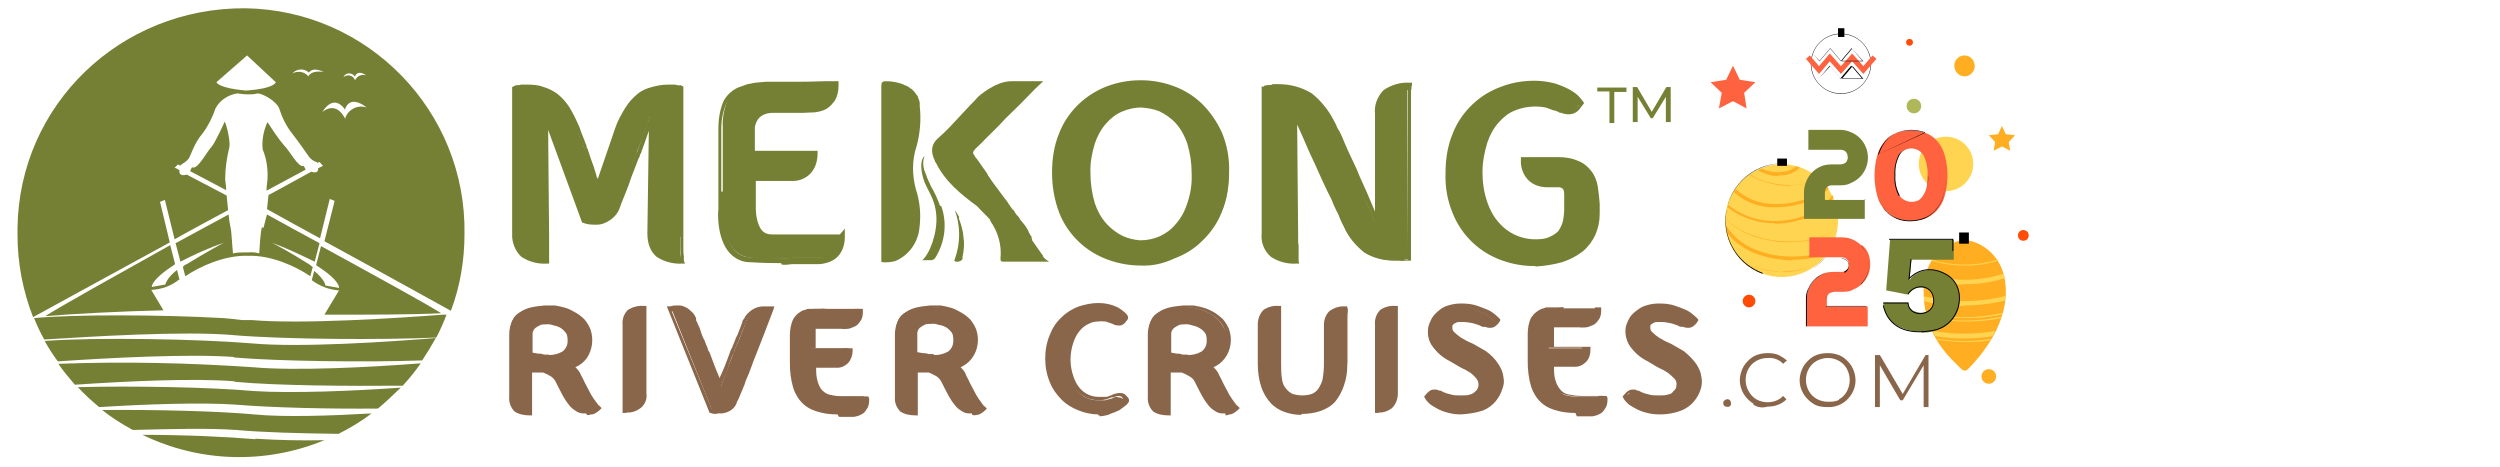 <?xml version="1.0" encoding="UTF-8"?>
<svg xmlns="http://www.w3.org/2000/svg" width="514" height="96.1" xmlns:xlink="http://www.w3.org/1999/xlink" version="1.1" viewBox="0 0 514 96.1">
  <defs>
    <style>
      .cls-1, .cls-2 {
        fill: none;
      }

      .cls-3 {
        fill: #ff4b06;
      }

      .cls-4 {
        fill: #ffad21;
      }

      .cls-5 {
        clip-path: url(#clippath-1);
      }

      .cls-6 {
        fill: #89654a;
      }

      .cls-2 {
        stroke: #000;
        stroke-miterlimit: 10;
        stroke-width: .2px;
      }

      .cls-7 {
        fill: #ffd451;
      }

      .cls-8 {
        fill: #768035;
      }

      .cls-9 {
        fill: #aeb75a;
      }

      .cls-10 {
        fill: #ff623e;
      }

      .cls-11 {
        clip-path: url(#clippath);
      }
    </style>
    <clipPath id="clippath">
      <path class="cls-1" d="M404.9,49.2h-2s-7.4,1.3-7.4,10.5,5.8,13.9,7.8,15.9c.4.3,1,.3,1.3,0,2-2,7.8-8.3,7.8-15.9,0-9.1-7.4-10.5-7.4-10.5Z"/>
    </clipPath>
    <clipPath id="clippath-1">
      <circle class="cls-1" cx="366.4" cy="45.3" r="11.6" transform="translate(102.9 304) rotate(-51.5)"/>
    </clipPath>
  </defs>
  <!-- Generator: Adobe Illustrator 28.6.0, SVG Export Plug-In . SVG Version: 1.2.0 Build 709)  -->
  <g>
    <g id="Layer_1">
      <path class="cls-8" d="M55,36.9c-.1.8-.2,1.5-.2,2.3,3-1.6,6.3-3.4,8-4.3,0-.3-.2-.5-.4-.8-1,.5-3-3.3-3.9-4.1-1.3-1.5-2.4-3.2-3.5-4.9-.8,1.7-1.2,3.7-1,5.6.8,1.9,1.1,4,1,6.1Z"/>
      <path class="cls-8" d="M48.3,78.5c8.5.8,23.5.9,34.5.8,1.3-1.4,2.6-3,3.7-4.6-10.2.8-25.8,1.6-34.5.8-13.3-.9-26.6-1.2-40-.7,1,1.5,2.2,2.9,3.4,4.3,10.3-.7,24.5-1.4,32.8-.7Z"/>
      <path class="cls-8" d="M48.1,73.5c9.6.8,27.5,1,38.7.6,1-1.5,1.9-3,2.8-4.6-9.8.8-28.1,2-37.8,1.1-10.8-.9-32-1.3-42.6-.5.8,1.5,1.7,2.9,2.7,4.2,10.1-.7,27-1.6,36.2-.9Z"/>
      <path class="cls-8" d="M53.8,46.8c-.3,1.8-.4,3.5-.5,5.3-.7-.2-1.5-.3-2.3-.2h-.8c-.8,0-1.5,0-2.3.2-.2-2-.3-4.7-.5-5.3-.2-.9-.3-1.8-.4-2.7l-10.9,5.9,1,3.8c2.9-1.5,5.8-2.8,8.9-3.9,0,0-3.5,1.9-7.6,4.4-.3.1-.6.3-.8.6l.5,1.9c2.9-2,8.2-4.4,12.9-4.2,4.7-.2,9.9,2.2,12.8,4.2l.5-1.9-.8-.6c-4.1-2.6-7.6-4.4-7.6-4.4,3,1.1,5.9,2.5,8.8,3.9l1-3.8c-3.7-2-7.4-4-10.8-5.9-.4,1.3-.6,2.4-.7,2.7Z"/>
      <path class="cls-8" d="M46.2,25s-2,4.5-2.8,5.3-2.8,4.7-3.9,4.1c-.2.2-.3.5-.4.8,1.8.9,4.3,2.3,7.4,3.9,0-1-.2-1.8-.2-2.3,0-2.1.3-4.2.8-6.3.4-1.1-.5-4.8-.9-5.5Z"/>
      <path class="cls-8" d="M47.9,68.9c10.6.9,31,1,41.8.5.8-1.5,1.5-3.1,2.1-4.7-.3,0-.5,0-.8,0h0c-9.2.7-29.1,2-39.3,1.1h-2c-1.4-.2-2.7-.3-3.8-.4-12.4-.7-30.5-.8-38.9,0,.6,1.5,1.3,3,2.1,4.4,9.5-.6,28.8-1.8,38.9-.9Z"/>
      <path class="cls-8" d="M48.5,83.2c7.2.6,19,.9,29.2.8,1.6-1.3,3.1-2.8,4.7-4.3-9.9.7-22.5,1.2-30.2.7-8.9-.8-24.9-1.1-36.2-.8,1.4,1.5,2.8,2.8,4.4,4.1,9.6-.6,21.1-1,28.2-.5Z"/>
      <path class="cls-8" d="M52.5,90.3c-5.8-.5-14.6-.9-23.2-.9,11.7,5.7,25.3,6.1,37.4,1.1-4.7.1-9.5,0-14.2-.3Z"/>
      <path class="cls-8" d="M36.9,57.5h0l-.5-2c-2.2,1.7-2.4,3-2.4,3l-2.8.5c0-.9,1.6-2.6,4.4-4.4,0,0,.3-.2.4-.3l-1-3.9c-11.8,6.6-22.6,12.6-25.7,14.6,6-.5,15.6-1,24.3-1.2l-2.5-4.2c2.1-.1,4.1-.8,5.7-2.1Z"/>
      <path class="cls-8" d="M34.9,49.8l-2-8.3,1-.4,2,8.1c3.7-2.1,7.5-4.1,11-6l-.3-3c-3.4-1.8-6.3-3.3-8.2-4.3-.7.2-1.4.2-1.5-.5,0-.1,0-.3,0-.4-.3-.2-.6-.4-1-.5l.7-.7c.1.1.3.2.5.2,0,0,.2,0,.2-.2.6-.3,1.1-.7,1.5-1.2.4-.6,1.2-3.3,2.8-5.1,1.2-1.6,2.1-3.4,2.7-5.2.9-1.7,2.6-2.8,4.5-3.1.7.1,1.4.2,2.1.2.7,0,1.4,0,2.1-.2,1.2.1,3.9,1.7,4.4,3.1.6,1.9,1.5,3.7,2.7,5.2,1.4,1.8,3,4.1,3.4,4.7.4.5.9.9,1.5,1.1.1,0,.2,0,.2.2l.5-.2.7.8-1,.5c0,0,0,.2,0,.2,0,.8-.9.7-1.4.5-1.9,1-5.4,3-8.8,4.8l-.3,2.9c3.4,1.9,7.2,4,10.9,6l2-8.1,1,.4-2.1,8.3c12.3,6.7,22.9,12.6,26,14.3,1.9-5,2.8-10.4,2.8-15.8.4-25.2-19.8-46-45-46.4C24.7,1.5,3.9,21.6,3.6,46.9c0,.5,0,.9,0,1.4h0c0,5.8,1.1,11.5,3.2,16.9h0c1.4-.8,14.3-7.8,28-15.3ZM73,15.7s.4-1.5,2.3-.2c-.9-.3-1.9.1-2.3,1-.3-.8-1.1-1.2-1.9-.9,0,0,0,0,0,0-.2,0-.3.2-.5.3.3-.7,1-1,1.7-.7.3.1.5.3.7.6ZM70.9,22.6s.7-3.4,4.5-.5c-1.8-.6-3.7.3-4.4,2.1,0,0,0,.2,0,.3,0,0-1.6-3.9-4.7-1.5,0,0,2.2-4,4.7-.4h0ZM63.5,15s.5-1.4,3.1-.2c0,0-2.5-.5-3.2.9-.8-1-2.2-1.2-3.3-.6.9-1,2.4-1.1,3.4-.2h0ZM50.8,11.4h0l5.9,5.5s-.2,1.3-5.9,1.7h-.4c-5.6-.5-5.9-1.7-5.9-1.7l6.3-5.5Z"/>
      <path class="cls-8" d="M48.6,88.4c5.3.5,13.2.7,21,.8,2.4-1.2,4.7-2.6,6.8-4.2-8.7.5-18.1.8-24.2.2-7.7-.7-20.5-1-31.2-.9,2,1.6,4.1,2.9,6.3,4.1,7.8-.2,15.8-.4,21.2,0Z"/>
      <path class="cls-8" d="M90.7,64.4c-3.3-2.1-13.2-7.5-24.7-13.8l-1,3.9c0,0,.3.2.4.3,2.8,1.8,4.4,3.5,4.3,4.4l-2.8-.5s0-1.1-2.3-3l-.5,1.9h0c1.6,1.2,3.6,2,5.6,2.1l-3,5c9,0,18.2,0,24-.3Z"/>
      <path class="cls-8" d="M139.9,48.7v2.6c0,.5,0,1,.1,1.5,0,.3,0,.7,0,1-1.7.1-3.4-.3-4.9-1.3-1.1-.8-1.7-2.4-1.7-4.5l.3-24.2c-.9,2.9-1.9,5.4-2.9,7.8-.4,1-.8,2.1-1.1,3.2l-1.1,3.1c-.3.9-.6,1.8-1,2.7-.4.8-.6,1.5-.9,2-.4,1-1.1,1.8-2,2.4-1.5.9-3.4,1.1-5,.4l-7.8-21.7.2,24.9v2.6c0,.5,0,1,0,1.5,0,.3,0,.7,0,1-2.2,0-3.8-.4-4.8-1.3-1.2-1.2-1.8-2.8-1.7-4.5v-29.8h.2c.2,0,.5-.1.7-.1.3,0,.5,0,.8-.1.3,0,.7,0,1,0,1.1,0,2.1.1,3.1.4,1,.3,1.9.8,2.8,1.3.9.7,1.7,1.6,2.4,2.6.9,1.3,1.5,2.6,2,4.1l.3.9c.1.5.3,1,.6,1.5.3.6.4,1.2.7,1.9l.7,2.1c.6,1.6,1.2,3.5,1.9,5.5l4.2-11.9c.5-1.4,1.2-2.8,2-4.1.6-1,1.4-1.9,2.4-2.6.8-.6,1.8-1.1,2.8-1.3,1-.3,2.1-.4,3.1-.4h1.1c.3,0,.5,0,.8.1.2,0,.4.1.7,0h.2c0,.1,0,30.7,0,30.7Z"/>
      <path class="cls-8" d="M140.8,54.2h-.6c-1.8.1-3.7-.4-5.2-1.4-1.2-1-1.9-2.6-1.9-4.8l.3-21.1c-.6,1.7-1.1,3.2-1.7,4.8h-.1c0,.5-.3.8-.4,1.1-.3.7-.5,1.4-.8,2.1-.4,1-.8,2-1.1,3-.3.8-.6,1.6-.9,2.3l-.2.5c-.3.7-.6,1.5-.8,2.1-.4,1.1-1.2,2-2.2,2.6-.8.5-1.6.8-2.5.8-1,0-1.9,0-2.8-.4h-.2c0,0-7-19.1-7-19.1l.2,22.1v2.5c0,.5,0,1,0,1.5v1.4c0,0-.5,0-.5,0-1.9.1-3.7-.4-5.2-1.4-1.3-1.2-2-3-1.9-4.8v-30.1l.6-.3c0,0,.3-.1.4-.1.1,0,.2,0,.3,0,.2,0,.3,0,.5-.1h.4c.4,0,.8,0,1.1,0,1.1,0,2.2.1,3.2.5,1,.3,2,.8,2.8,1.4,1,.8,1.8,1.7,2.5,2.8.8,1.3,1.5,2.8,2.1,4.2l.3.9c.2.5.4,1,.6,1.5s.3.9.5,1.3c0,.2,0,.4.2.6l.7,2.1c.4,1,.8,2.2,1.1,3.3,0,.3.2.5.3.8l3.6-10.5c.5-1.5,1.3-2.9,2.1-4.2.7-1.1,1.5-2,2.5-2.8.8-.7,1.8-1.1,2.9-1.4,1.1-.3,2.1-.5,3.2-.5.4,0,.7,0,1.1,0h.4c.2,0,.3,0,.5.1.2,0,.4.1.7,0h0l.6.3v33.4c0,.5,0,1,.1,1.5v.9l.3.8ZM106.4,18.4v29.5c0,1.9.5,3.2,1.5,4.1,1.1.9,2.6,1.3,4,1.1v-.4c0-.5-.1-1.1,0-1.6v-2.6l-.2-27.9,8.9,24c.7.2,1.5.3,2.2.3.7,0,1.4-.3,2.1-.7.8-.5,1.4-1.2,1.7-2.1.3-.6.6-1.3.9-2l.2-.5c.3-.7.6-1.4.9-2.2.4-1.1.8-2.2,1.1-3.1.3-.7.5-1.4.8-2.1,0-.4.3-.8.4-1h.1c.9-2.5,1.8-5.1,2.8-7.8l1.1-3-.4,27.3c-.1,1.5.4,3,1.5,4.1,1.2.8,2.6,1.2,4,1.2v-.4c0-.5-.1-1.1-.1-1.6V18.3c-.2,0-.3,0-.5,0h-.3c-.2,0-.3,0-.5-.1h-1c-1,0-2,.1-2.9.4-.9.3-1.8.7-2.6,1.2-.9.7-1.7,1.5-2.3,2.5-.9,1.2-1.5,2.6-2,4l-4.6,13.3-.5-1.4c-.3-.8-.5-1.5-.8-2.2-.4-1.2-.8-2.3-1.1-3.3l-.7-2.1c0-.2,0-.4-.2-.6-.2-.5-.3-.9-.5-1.2-.2-.6-.4-1-.6-1.5l-.3-.9c-.5-1.4-1.1-2.8-2-4-.6-1-1.3-1.8-2.2-2.5-.8-.6-1.6-1-2.6-1.2-1-.3-2-.4-2.9-.4h-1.7c-.1,0-.3,0-.4,0-.1,0-.2,0-.4.1Z"/>
      <path class="cls-8" d="M234.6,17.1c2.3,0,4.5.4,6.7,1.1,2.1.8,4.1,2,5.8,3.5,1.7,1.6,3.1,3.6,4,5.8,1,2.5,1.5,5.3,1.5,8,0,2.7-.4,5.5-1.5,8-1.8,4.3-5.3,7.7-9.7,9.3-4.3,1.5-9,1.5-13.2,0-2.1-.8-4.1-2-5.7-3.5-1.7-1.6-3.1-3.6-4-5.8-1-2.5-1.5-5.3-1.4-8,0-2.7.4-5.5,1.4-8,.9-2.2,2.3-4.2,4-5.8,1.6-1.5,3.5-2.7,5.6-3.5,2.1-.8,4.3-1.2,6.6-1.1ZM234.6,49.7c1.4,0,2.7-.3,4-.9,1.4-.6,2.6-1.4,3.5-2.6,1.1-1.3,2-2.8,2.5-4.4.7-2.1,1-4.2,1-6.4,0-2.1-.3-4.3-1-6.3-.5-1.6-1.3-3.1-2.5-4.4-1-1.1-2.2-2-3.5-2.6-2.5-1.1-5.5-1.1-8,0-1.4.6-2.6,1.5-3.5,2.6-1.1,1.2-2,2.7-2.5,4.4-.7,2-1,4.1-1,6.3,0,2.2.3,4.3,1,6.4.5,1.6,1.4,3.1,2.5,4.4,1.9,2.2,4.6,3.4,7.5,3.4Z"/>
      <path class="cls-8" d="M234.6,54.6c-2.3,0-4.6-.4-6.8-1.2-2.2-.8-4.2-2-5.9-3.6-1.8-1.7-3.2-3.7-4.1-6-1-2.6-1.5-5.4-1.5-8.3,0-2.8.4-5.6,1.5-8.2.9-2.3,2.3-4.3,4.1-6,1.7-1.6,3.7-2.8,5.8-3.6,2.2-.8,4.4-1.2,6.8-1.2h.1c2.3,0,4.5.4,6.7,1.2,2.2.8,4.1,2,5.8,3.6,1.7,1.7,3.1,3.7,4.1,5.9,1.1,2.6,1.6,5.4,1.5,8.2,0,2.8-.4,5.6-1.5,8.2-.9,2.3-2.3,4.3-4.1,6-1.6,1.6-3.6,2.8-5.8,3.6-2.1,1-4.4,1.5-6.7,1.4ZM234.6,17.6c-2.2,0-4.4.4-6.5,1.1-4.2,1.6-7.6,4.8-9.4,9-1,2.5-1.5,5.1-1.4,7.8-.1,2.7.4,5.3,1.4,7.8.9,2.1,2.2,4,3.9,5.6,1.6,1.5,3.5,2.7,5.5,3.4,4.1,1.5,8.7,1.5,12.8,0,2.1-.7,3.9-1.9,5.5-3.4,1.7-1.6,3-3.5,3.9-5.6,1-2.5,1.5-5.1,1.5-7.8,0-2.7-.5-5.3-1.5-7.8-1.8-4.2-5.2-7.4-9.4-9-2-.8-4.2-1.1-6.4-1.1h0ZM235.1,50.3h-.5c-1.5,0-2.9-.3-4.2-1-1.4-.6-2.7-1.5-3.7-2.8-1.1-1.3-2-2.9-2.6-4.6-.7-2.1-1-4.3-1-6.5,0-2.2.3-4.4,1-6.5.6-1.7,1.4-3.2,2.6-4.6,1-1.2,2.3-2.1,3.7-2.7,2.7-1.1,5.7-1.1,8.4,0,1.4.6,2.7,1.5,3.7,2.7,1.2,1.3,2,2.9,2.5,4.6.7,2.1,1.1,4.3,1,6.5,0,2.2-.3,4.4-1,6.4-.5,1.7-1.4,3.2-2.6,4.6-1,1.2-2.3,2.1-3.7,2.8-1.2.6-2.4.9-3.7,1h0ZM234.6,22.1c-1.3,0-2.6.3-3.8.8-1.3.5-2.4,1.4-3.3,2.4-1.1,1.2-1.9,2.7-2.4,4.2-.6,2-1,4-.9,6.1,0,2.1.3,4.2.9,6.2.5,1.5,1.3,3,2.4,4.2.9,1,2.1,1.9,3.3,2.5,1.1.5,2.3.8,3.5.9h.3c1.3,0,2.6-.3,3.8-.8,1.3-.6,2.4-1.4,3.3-2.5,1.1-1.2,1.9-2.7,2.4-4.3.7-2,1-4.1.9-6.2,0-2.1-.3-4.1-.9-6.1-.5-1.5-1.3-3-2.4-4.2-.9-1-2.1-1.8-3.3-2.4-1.2-.5-2.5-.7-3.8-.8h0Z"/>
      <path class="cls-8" d="M289.4,53.3c-.3,0-.6.1-.9.2-.3,0-.6.1-.9,0-.4,0-.8,0-1,0-2.1,0-4.2-.5-6-1.6-1.7-1.4-3.1-3.1-4.1-5.1-.4-.7-.7-1.4-1-2.2-.4-1-1-2-1.4-3.2s-1.1-2.5-1.7-3.8-1.2-2.7-1.8-4c-1.3-3.1-2.9-6.4-4.5-10l.2,24.9c0,.9,0,1.7,0,2.6,0,.5,0,1,.1,1.5,0,.3,0,.7.1,1-2.2,0-3.8-.4-5-1.3-1.2-1.1-1.9-2.8-1.7-4.5v-29.8c.3,0,.6-.2.9-.2.3,0,.6-.1.9-.1.3,0,.7,0,1,0,2.3-.1,4.6.5,6.6,1.8,1.9,1.5,3.4,3.4,4.4,5.5.3.6.5,1.1.8,1.7l1.2,2.8c.5,1,1,2.2,1.5,3.3s1.1,2.5,1.6,3.6c1.2,3,2.7,6.1,4.1,9.5v-22.5c0-2,.5-3.5,1.6-4.4,1.5-1,3.2-1.4,5-1.3,0,.3,0,.6-.1,1,0,.4,0,.9,0,1.5v2.6l.2,30.4Z"/>
      <path class="cls-8" d="M267.1,54.2h-.6c-1.9.1-3.7-.4-5.2-1.4-1.4-1.2-2.1-3-1.9-4.8v-30.2h.4q.1-.1.2-.2c0,0,.4-.1.7-.1.3,0,.7,0,1-.2.4,0,.8,0,1.1,0,2.4,0,4.8.6,6.9,1.9,1.9,1.5,3.5,3.5,4.6,5.7.2.3.3.6.5,1,.1.3.2.5.4.8l.2.3c.4.8.7,1.5,1.1,2.5s1,2.2,1.5,3.3l.2.4c.5,1,1,2.2,1.4,3.2l1.4,3.1,1.7,4v-20.1c-.2-1.8.5-3.6,1.8-4.9,1.5-1,3.3-1.6,5.2-1.5h.6v.6c-.1,0-.1.4-.1.4,0,.2,0,.4-.1.6,0,.3,0,.5,0,.8v34.2c0,0-.3,0-.3,0-.1,0-.2,0-.3,0-.2,0-.4,0-.6,0-.3,0-.6.1-1,0-.4,0-.8,0-1.1,0h0c-2.2,0-4.4-.5-6.3-1.7-1.8-1.4-3.3-3.2-4.2-5.3-.3-.6-.7-1.3-1-2.2-.1-.3-.3-.7-.5-1-.3-.7-.7-1.4-1-2.3-.3-.6-.6-1.2-.9-1.8s-.6-1.3-.9-1.9l-.9-2-.9-2c-.9-1.8-1.7-3.8-2.6-5.8l-.9-2,.2,22.5v1.2c0,.4,0,.8.1,1.2,0,.5,0,1,0,1.5v1.6ZM260.5,18.4v29.5c0,1.9.5,3.2,1.5,4.1,1.2.8,2.6,1.3,4.1,1.2v-.4c0-.5-.1-1.1-.1-1.6,0-.4,0-.8,0-1.2v-1.2l-.2-27.4,1,2.2c.7,1.4,1.2,2.9,1.9,4.2.9,2,1.8,3.9,2.6,5.8l.9,2,.9,2c.3.7.6,1.3.9,1.9s.6,1.2.9,1.9c.4.8.7,1.6,1,2.3.1.3.3.7.5,1,.4.9.8,1.6,1,2.2.9,2,2.2,3.7,3.9,5,1.7,1.1,3.7,1.6,5.7,1.5h1c.3,0,.6,0,.9,0s.3,0,.5,0v-30.3s0-3.3,0-3.3c0-.3,0-.6,0-.9v-.4c-1.5,0-2.9.4-4.1,1.2-1.1,1-1.7,2.5-1.5,4l.2,25.1-1-2.3c-1-2.2-1.8-4.3-2.8-6.3-.5-1-1-2.2-1.4-3.1s-1-2.2-1.4-3.2l-.2-.4c-.6-1.2-1-2.3-1.5-3.4-.4-1-.8-1.7-1.1-2.5l-.2-.3c-.1-.3-.2-.5-.4-.8-.2-.4-.3-.7-.4-.9-1-2.1-2.4-4-4.3-5.4-1.9-1.2-4.1-1.8-6.3-1.7h-1c-.3,0-.6,0-.9,0h-.1c0,0-.2,0-.3,0Z"/>
      <path class="cls-8" d="M318.2,38c-1.4.1-2.7-.4-3.6-1.4-.9-1-1.3-2.4-1.3-3.7h7.1c1.3,0,2.7.2,3.9.7,1,.4,1.8,1.1,2.5,1.9.6.9,1,1.9,1.2,3,.2,1.2.3,2.3.3,3.5v2c0,1.4-.3,2.8-.8,4.1-.5,1.3-1.3,2.4-2.4,3.2-1.2.9-2.6,1.6-4.1,2.1-1.8.5-3.7.7-5.6.7-2.2,0-4.5-.3-6.6-1.1-4.4-1.6-7.9-5-9.7-9.3-1-2.5-1.5-5.3-1.5-8,0-2.7.4-5.5,1.4-8,.9-2.2,2.3-4.2,4-5.8,1.7-1.5,3.6-2.7,5.7-3.5,2.1-.8,4.3-1.2,6.6-1.1,1.3,0,2.6.2,3.8.5,1,.3,1.9.7,2.8,1.1.7.4,1.3.8,1.9,1.3.4.4.7.7,1,1.1l-.4.6c0,.2-.3.3-.4.5,0,.1-.2.3-.4.3-.4.3-.9.4-1.3.4-.5,0-.9,0-1.3-.3-.5-.1-.9-.3-1.3-.5-.5,0-1-.3-1.8-.5-.8-.2-1.7-.3-2.6-.2-1.4,0-2.7.3-4,.9-1.3.6-2.5,1.5-3.5,2.6-1.1,1.3-2,2.8-2.5,4.4-.6,2-1,4.1-1,6.3,0,2.2.3,4.3,1,6.4.5,1.6,1.3,3.1,2.5,4.4,1.9,2.2,4.6,3.4,7.5,3.4,1.2,0,2.4,0,3.5-.5.8-.3,1.5-.8,2.1-1.4.5-.6.8-1.4,1-2.2.2-.9.3-1.9.3-2.8v-2.6c0-.4,0-.9-.1-1.3,0-.3-.3-.5-.6-.7-.3-.2-.6-.3-.9-.3h-2.6Z"/>
      <path class="cls-8" d="M315.8,54.7h-.4c-2.3,0-4.5-.4-6.7-1.2-4.5-1.6-8.2-5.1-10-9.6-1.1-2.6-1.6-5.4-1.5-8.3,0-2.8.4-5.6,1.5-8.2.9-2.3,2.3-4.3,4.1-6,1.7-1.6,3.7-2.8,5.9-3.6,2.1-.8,4.4-1.2,6.7-1.2h.2c1.3,0,2.6.2,3.9.5,1,.3,2,.7,3,1.2.7.4,1.4.8,2,1.4.4.4.7.8,1,1.2l.2.3-.7.9c-.1.1-.2.2-.2.3l-.2.2c-.2.2-.4.4-.6.5-.5.3-1,.4-1.5.4h0c-.5,0-1-.1-1.5-.3-.2,0-.4,0-.6-.2-.2-.1-.5-.2-.8-.3h-.2c-.5-.2-1-.4-1.6-.6-2.1-.4-4.3-.2-6.3.6-1.3.5-2.4,1.4-3.3,2.4-1.1,1.2-1.9,2.7-2.4,4.2-.6,2-1,4-1,6.1,0,2.1.3,4.2,1,6.2.5,1.5,1.3,3,2.4,4.2,1.8,2.1,4.4,3.3,7.1,3.4,1.1,0,2.3,0,3.3-.5.7-.3,1.3-.7,1.8-1.2.4-.6.7-1.2.9-1.9.2-.9.3-1.8.3-2.7v-2.6c0-.4,0-.8-.1-1.2,0,0-.2-.3-.3-.4-.2-.1-.4-.2-.7-.2h-1.9c0,0-.5,0-.5,0-1.5,0-3-.5-4-1.6-1-1.1-1.5-2.6-1.4-4.1v-.5h7.7c1.4,0,2.8.2,4.1.8,1.1.4,2,1.2,2.7,2.1.7.9,1.1,2,1.3,3.1.2,1.2.3,2.4.4,3.6v2.1c0,1.5-.3,2.9-.9,4.3-.6,1.3-1.5,2.5-2.6,3.4-1.3,1-2.7,1.7-4.2,2.2-1.8.5-3.7.8-5.6.9ZM315.4,53.7c1.8,0,3.7-.2,5.4-.7,1.4-.4,2.8-1.1,3.9-2,1-.8,1.8-1.8,2.3-3,.5-1.2.7-2.6.8-3.9v-2.1c0-1.1-.1-2.3-.3-3.4-.2-1-.6-1.9-1.1-2.8-.5-.8-1.3-1.4-2.2-1.7-1.2-.5-2.4-.7-3.7-.7h-6.7c0,1.1.5,2.1,1.1,3,.7.8,1.7,1.2,2.8,1.2h0c0,0,3,0,3,0,.4,0,.7.2,1,.4.4.2.7.6.9,1,.1.5.2,1,.2,1.5v2.6c0,1,0,2-.3,3-.2.9-.5,1.7-1,2.4-.6.7-1.4,1.2-2.3,1.5-1.2.4-2.5.6-3.7.6-1.4,0-2.9-.3-4.2-.9-1.4-.6-2.7-1.5-3.7-2.7-1.1-1.3-2-2.9-2.6-4.6-.7-2.1-1-4.3-1-6.5,0-2.2.3-4.4,1-6.5.6-1.7,1.4-3.2,2.6-4.6,1-1.2,2.3-2.1,3.7-2.7,1.3-.6,2.7-.9,4.2-.9.9,0,1.8,0,2.7.3.5.1,1.1.3,1.6.5h.2c0,0,.9.4.9.4.2,0,.4,0,.6.2.4.1.8.2,1.2.2h0c.4,0,.7,0,1-.3.1,0,.2,0,.3-.2l.2-.2.2-.2.2-.3c-.2-.3-.5-.5-.8-.8-.5-.5-1.1-1-1.8-1.3-.9-.5-1.8-.9-2.8-1.1-1.2-.3-2.5-.4-3.7-.5-2.2,0-4.3.4-6.4,1.1-2.1.7-3.9,1.9-5.5,3.4-1.7,1.6-3,3.5-3.9,5.6-1,2.5-1.5,5.1-1.4,7.8,0,2.7.4,5.4,1.4,7.9,1.7,4.2,5.1,7.5,9.4,9,2.1.4,4.2.6,6.3.7h0Z"/>
      <path class="cls-6" d="M108.7,81.5v3c-1,0-2-.2-2.9-.8-.7-.7-1-1.6-.9-2.6v-12.9c0-.8.1-1.6.5-2.4.3-.7.8-1.2,1.4-1.5.7-.4,1.4-.7,2.1-.9.9-.2,1.8-.3,2.7-.3,1.4,0,2.8.1,4.1.6.7.2,1.4.5,2,.9.6.4,1.1.8,1.6,1.3.5.5.9,1.2,1.1,1.8,1.1,2.8-.2,6-3,7.2,0,0,0,0,0,0-.3.1-.5.2-.8.3.4.1.8.4,1.1.8.4.3.7.8.9,1.2.3.5.5,1,.8,1.6s.6,1.2.8,1.8.5.9.7,1.2c.2.3.4.7.7.9.2.3.5.6.8.8-.2.2-.4.3-.6.5-.3,0-.5.2-.8.3h-1c-.5,0-.9-.2-1.3-.4-.5-.3-.9-.6-1.2-1-.5-.6-1-1.2-1.3-1.9-.5-.8-1-1.7-1.5-2.8-.3-.6-.7-1-1.2-1.4-.5-.4-1.1-.7-1.8-.8,0,0-.2,0-.3,0-.1,0-.2,0-.3,0-.2,0-.4,0-.6,0-.2,0-.5-.1-.8,0-.3,0-.7,0-1-.2v5.9h.2ZM111.7,66.1c-.5,0-1,.1-1.5.3-.4,0-.7.3-1,.6-.2.2-.4.4-.5.7,0,.2-.1.5,0,.8v4.4l1.4.3c.4,0,.9,0,1.3.2.5,0,.9.1,1.4,0,1.1,0,2.1-.2,3-.8.8-.6,1.2-1.5,1.3-2.5.1-.6,0-1.3-.3-1.9-.3-.5-.6-.9-1.1-1.2-.6-.3-1.2-.5-1.8-.7-.7-.2-1.5-.3-2.2-.2h0Z"/>
      <path class="cls-6" d="M120.5,85h-.6c-.5,0-1.1-.2-1.5-.5-.5-.3-1-.7-1.3-1.1-.5-.6-.9-1.2-1.3-1.9-.5-.9-1-1.9-1.5-2.9-.2-.5-.6-.9-1-1.2-.5-.3-1.1-.6-1.6-.8,0,0-.2,0-.3,0s-.3,0-.4,0-.4,0-.6,0c-.2,0-.3,0-.5,0h-.2c-.1,0-.2,0-.3,0h0v4.8h0v4h-.5c-1.1,0-2.2-.2-3.1-.8-.8-.8-1.2-1.9-1.1-3v-12.9c0-.9.2-1.8.6-2.7.4-.7.9-1.3,1.6-1.8.7-.5,1.5-.8,2.3-1,.9-.2,1.8-.3,2.8-.4.7,0,1.4,0,2.1,0,.7.1,1.5.3,2.2.5.7.2,1.4.6,2.1,1,.7.4,1.3.9,1.8,1.4.5.6.9,1.3,1.2,2,.7,2,.4,4.3-.8,6-.6.8-1.4,1.4-2.3,1.8l.3.3c.4.4.7.9.9,1.4.3.5.5,1,.8,1.6l.9,1.7c.2.4.4.8.7,1.2.1.2.3.5.5.7,0,.1.1.2.2.3.2.3.4.6.7.8l.4.4-.4.4c-.2.2-.5.4-.8.6-.3.2-.6.3-1,.3-.3.1-.5.2-.8.1ZM108.1,75h.6c.2,0,.5.2.7.2.1,0,.2,0,.3,0h.2c.2,0,.4,0,.6,0s.4,0,.6,0h.2c0,0,.2,0,.2,0,0,0,.2,0,.3,0,.7.2,1.4.5,2,.8.6.5,1,1,1.4,1.6.5,1,1,2,1.5,2.9.3.6.8,1.2,1.2,1.7.3.4.7.7,1.1,1,.4.2.7.3,1.1.4h1c.2,0,.5,0,.7-.2h0c-.2-.2-.3-.4-.4-.6,0-.1,0-.2-.2-.2-.2-.2-.4-.5-.6-.8-.3-.4-.5-.9-.8-1.3s-.6-1.2-.8-1.8c-.2-.5-.4-1-.8-1.5-.2-.4-.4-.8-.8-1.2-.3-.3-.6-.5-1-.6l-1.7-.6,1.8-.4c1.1-.3,2.1-.9,2.8-1.8,1-1.4,1.3-3.3.8-4.9-.2-.6-.6-1.2-1-1.7-.4-.5-1-.9-1.5-1.2-.6-.4-1.2-.7-1.9-.9-.7-.2-1.3-.4-2-.5-.6,0-1.3-.1-1.9,0-.9,0-1.7,0-2.6.3-.7.2-1.4.5-2,.8-.6.3-1,.8-1.2,1.3-.3.7-.5,1.4-.5,2.2v12.8c0,.8.2,1.6.9,2.2.5.4,1.2.6,1.9.6h0v-1.8h0v-7.2h-.2ZM113.1,74h-.4c-.5,0-1,0-1.4,0-.4,0-.8,0-1.2-.2h-.1l-1.9-.4v-4.8c0-.3,0-.7.2-1h0c0,0,.6-.9.6-.9.3-.3.7-.5,1.1-.7.5-.2,1.1-.3,1.6-.4h0c.7,0,1.4,0,2.1.2.7.1,1.4.4,2,.8.6.4,1,.9,1.4,1.4.4.7.5,1.5.4,2.3,0,1.1-.6,2.2-1.5,2.9h0c-.8.6-1.8.9-2.8.9h0ZM112.8,73c1,0,1.9-.2,2.8-.7.7-.5,1.1-1.3,1.1-2.1,0-.6,0-1.2-.3-1.7-.3-.4-.6-.7-1-1-.5-.3-1-.5-1.6-.6h0c-.5-.2-1.1-.3-1.7-.2h0c-.5,0-.9,0-1.3.3-.3.1-.5.3-.8.5-.3.3-.5.7-.5,1.1v3.9l1.1.2c.4,0,.8,0,1.2.2.4,0,.7,0,1.1,0h0Z"/>
      <path class="cls-6" d="M188,81.5v3c-1,0-2-.2-2.9-.8-.7-.7-1-1.6-.9-2.6v-12.9c0-.8.1-1.6.5-2.4.3-.7.8-1.2,1.4-1.5.7-.4,1.4-.7,2.1-.9.9-.2,1.8-.3,2.7-.3,1.4,0,2.8.1,4.1.6.7.2,1.4.5,2,.9,1.2.7,2.2,1.8,2.8,3.1,1.1,2.8-.2,6-3.1,7.2,0,0,0,0,0,0-.3.1-.5.2-.8.3.4.1.8.4,1.1.8.4.3.7.8.9,1.2.3.5.5,1,.8,1.6s.6,1.2.9,1.8.5.9.7,1.2c.2.3.4.6.7.9.2.3.5.6.8.8-.2.2-.4.4-.6.5-.3,0-.5.2-.8.3h-1c-.5,0-.9-.2-1.3-.4-.5-.3-.9-.6-1.2-1-.5-.5-.9-1.1-1.2-1.8-.5-.8-.9-1.7-1.5-2.8-.3-.6-.7-1.1-1.3-1.5-.5-.4-1.2-.7-1.8-.8,0,0-.2,0-.3,0-.1,0-.2,0-.3,0-.2,0-.4,0-.6,0-.2,0-.5-.1-.8,0-.3,0-.6,0-.9-.2v5.9h.1ZM191,66.1c-.5,0-1,.1-1.5.3-.4,0-.7.3-1,.6-.2.2-.3.4-.5.7,0,.2-.1.5-.1.8v4.4l1.4.3c.4,0,.9,0,1.3.2.5,0,1,.1,1.4,0,1.1,0,2.1-.2,3-.8.8-.6,1.2-1.5,1.3-2.5.1-.6,0-1.3-.3-1.9-.3-.5-.7-.9-1.1-1.2-.6-.3-1.2-.5-1.8-.7-.7-.2-1.5-.3-2.2-.2Z"/>
      <path class="cls-6" d="M199.8,85h-.6c-.5,0-1.1-.2-1.5-.5-.5-.3-1-.7-1.3-1.1-.5-.6-.9-1.2-1.3-1.9-.5-.9-1-1.9-1.5-2.9-.2-.5-.6-.9-1-1.2-.5-.3-1.1-.6-1.6-.8-.1,0-.2,0-.3,0s-.3,0-.4,0-.4,0-.6,0c-.2,0-.3,0-.5,0h-.2c-.1,0-.2,0-.3,0h0v4.8h0v4h-.5c-1.1,0-2.2-.2-3.1-.8-.8-.8-1.2-1.9-1.1-3v-12.9c0-.9.2-1.8.6-2.7.4-.7.9-1.3,1.6-1.8.7-.5,1.5-.8,2.3-1,.9-.2,1.8-.3,2.8-.4.7,0,1.4,0,2.1,0,.7.1,1.5.3,2.2.5.7.2,1.4.6,2.1,1,.7.4,1.3.9,1.8,1.4.5.6.9,1.3,1.2,2,.7,2,.4,4.3-.9,6-.6.8-1.4,1.4-2.3,1.8l.3.3c.4.4.7.9.9,1.5.3.5.5,1,.8,1.6l.9,1.7c.2.4.4.8.7,1.2.2.4.4.5.5.7,0,.1.1.2.2.3.2.3.4.6.7.8l.4.4-.4.4c-.2.2-.5.4-.8.6-.3.2-.6.3-.9.3-.3.1-.6.1-.9,0ZM187.4,75h.6c.2,0,.5.2.7.2.1,0,.2,0,.3,0h.2c.2,0,.4,0,.6,0s.4,0,.6,0h.2c0,0,.2,0,.2,0,0,0,.2,0,.3,0,.7.2,1.4.5,2,.8.5.5,1,1,1.4,1.6.5,1,1,2,1.5,2.9.3.6.8,1.2,1.2,1.7.3.4.7.7,1.1,1,.4.2.7.3,1.1.4h.9c.2,0,.5,0,.7-.2h0c-.2-.2-.3-.4-.4-.6,0-.1,0-.2-.2-.2-.2-.2-.4-.5-.6-.8-.3-.4-.5-.9-.8-1.3s-.6-1.2-.9-1.8c-.2-.5-.4-1-.8-1.5-.2-.4-.4-.8-.8-1.2-.3-.3-.6-.5-1-.6l-1.7-.6,1.9-.4c1.1-.3,2.1-.9,2.9-1.8,1-1.4,1.3-3.3.8-4.9-.2-.6-.6-1.2-1.1-1.7-.4-.5-1-.9-1.6-1.3-.6-.4-1.2-.7-1.9-.9-.7-.2-1.3-.4-2-.5-.6,0-1.3-.1-1.9,0-.9,0-1.7,0-2.6.3-.7.2-1.4.5-2,.8-.5.3-1,.8-1.2,1.3-.3.7-.5,1.4-.5,2.2v12.8c0,.8.2,1.6.9,2.2.5.4,1.2.6,1.9.6h0v-1.8h-.1v-7.2h-.2ZM192.4,74h-.4c-.5,0-1,0-1.4,0-.4,0-.8,0-1.1-.2h0l-1.9-.4v-4.8c0-.3,0-.7.2-1h0c0,0,.6-.9.6-.9.3-.3.7-.5,1.1-.7.5-.2,1.1-.3,1.6-.4h0c.7,0,1.4,0,2.1.2.7.1,1.4.4,2,.8.6.4,1.1.9,1.4,1.4.4.7.5,1.5.4,2.3,0,1.1-.6,2.2-1.5,2.9h-.1c-.8.6-1.9.9-2.9.9h0ZM192.1,73c1,0,1.9-.2,2.8-.7.7-.5,1.1-1.3,1.1-2.2,0-.6,0-1.2-.3-1.7-.3-.4-.6-.7-1-1-.5-.3-1-.5-1.6-.6h-.1c-.5-.2-1.1-.3-1.7-.2h-.1c-.5,0-.9,0-1.3.3-.3.1-.5.3-.8.5-.3.3-.5.7-.5,1.1v3.9l1.1.2c.4,0,.8,0,1.2.2.3,0,.7,0,1,0h0Z"/>
      <path class="cls-6" d="M240.1,81.5v3c-1,0-2-.2-2.9-.8-.7-.7-1.1-1.6-1-2.6v-12.9c0-.8.1-1.6.5-2.4.3-.7.8-1.2,1.4-1.5.7-.4,1.4-.7,2.1-.9.9-.2,1.8-.3,2.7-.3,1.4,0,2.8.1,4.1.6.7.2,1.4.5,2,.9,1.2.7,2.2,1.8,2.8,3.1,1.1,2.8-.2,6-3,7.2-.3.1-.6.2-.8.3.4.1.8.4,1.1.8.4.3.7.8.9,1.2.3.5.5,1,.8,1.6s.6,1.2.9,1.8.5.9.7,1.2c.2.3.4.7.7.9.2.3.5.6.8.8-.2.2-.4.3-.6.5-.3,0-.5.2-.8.3h-1.1c-.5,0-.9-.2-1.3-.4-.5-.3-.9-.6-1.2-1-.5-.5-.9-1.2-1.2-1.8-.5-.8-1-1.7-1.5-2.8-.3-.6-.7-1.1-1.2-1.5-.5-.4-1.2-.6-1.8-.8-.1,0-.2,0-.3,0-.1,0-.2,0-.3,0-.2,0-.4,0-.6,0-.2,0-.5-.1-.8,0-.3,0-.7,0-1-.2v5.9h.1ZM243.1,66.1c-.5,0-1,.1-1.5.3-.4,0-.7.3-1,.6-.2.2-.4.4-.5.7,0,.2-.1.5,0,.8v4.4l1.4.3c.4,0,.9,0,1.3.2.5,0,1,.1,1.4,0,1.1,0,2.1-.2,3-.8.8-.6,1.2-1.5,1.3-2.5,0-.6,0-1.3-.3-1.9-.3-.5-.7-.9-1.1-1.2-.6-.3-1.2-.5-1.8-.7-.7-.2-1.5-.3-2.2-.2h0Z"/>
      <path class="cls-6" d="M251.9,85h-.6c-.5,0-1.1-.2-1.5-.5-.5-.3-1-.7-1.3-1.1-.5-.6-.9-1.2-1.3-1.9-.5-.9-1-1.9-1.5-2.9-.2-.5-.6-.9-1.1-1.2-.5-.3-1.1-.6-1.6-.8,0,0-.2,0-.3,0s-.3,0-.4,0-.4,0-.6,0c-.2,0-.3,0-.5,0h-.2c-.1,0-.2,0-.3,0h0v4.8h0v4h-.5c-1.1,0-2.2-.2-3.1-.8-.8-.8-1.2-1.9-1.1-3v-12.9c0-.9.2-1.8.6-2.7.4-.7.9-1.3,1.6-1.8.7-.5,1.5-.8,2.3-1,.9-.2,1.8-.3,2.8-.4.7,0,1.4,0,2.1,0,.7.1,1.5.3,2.2.5,1.5.5,2.8,1.3,3.9,2.4.5.6.9,1.3,1.2,2,.7,2,.4,4.3-.9,6-.6.8-1.4,1.4-2.3,1.8l.3.3c.4.4.7.9.9,1.4.3.5.5,1,.8,1.6l.9,1.7c.2.4.4.8.7,1.2.1.2.3.5.5.7,0,.1.1.2.2.3.2.3.4.6.7.8l.4.4-.4.4c-.2.2-.5.4-.8.6-.3.2-.6.3-.9.3-.3.1-.6.2-.8.2ZM239.6,75h.6c.2,0,.5.2.7.2.1,0,.2,0,.3,0h.2c.2,0,.4,0,.6,0s.4,0,.6,0h.2c0,0,.2,0,.2,0,.1,0,.2,0,.3,0,.7.2,1.4.5,2,.8.5.5,1,1,1.4,1.6.5,1,1.1,2,1.5,2.9.3.6.7,1.2,1.2,1.7.3.4.7.7,1.1,1,.4.2.8.3,1.1.4h.9c.2,0,.5,0,.7-.2h.1c-.2-.2-.3-.4-.4-.6,0-.1,0-.2-.2-.2-.2-.2-.4-.5-.6-.8-.3-.4-.5-.9-.8-1.3-.3-.5-.6-1.2-.9-1.8-.2-.5-.4-1-.8-1.5-.2-.4-.4-.8-.8-1.2-.3-.3-.6-.5-.9-.6l-1.7-.6,1.8-.4c1.2-.3,2.2-1,2.9-1.9,1-1.4,1.3-3.3.8-4.9-.2-.6-.6-1.2-1.1-1.7-.4-.5-1-.9-1.5-1.2-.6-.4-1.2-.7-1.9-.9-.7-.2-1.3-.4-2-.5-.6,0-1.3-.1-1.9,0-.9,0-1.7,0-2.6.3-.7.2-1.4.5-2,.8-.5.3-1,.8-1.2,1.3-.3.7-.5,1.4-.5,2.2v12.8c0,.8.2,1.6.9,2.2.5.4,1.2.6,1.9.6h0v-1.8h0v-7.2h-.2ZM244.5,74h-.4c-.5,0-1,0-1.4,0-.4,0-.8,0-1.1-.2h-.1l-1.9-.4v-4.8c0-.3,0-.7.2-1h0c0,0,.6-.9.6-.9.3-.3.7-.5,1.1-.7.5-.2,1.1-.3,1.6-.4h0c.7,0,1.4,0,2.1.2.7.1,1.4.4,2,.8.6.4,1.1.9,1.4,1.4.4.7.5,1.5.4,2.3,0,1.1-.6,2.2-1.5,2.9h-.1c-.8.6-1.8.9-2.8.9h0ZM244.2,73c1,0,1.9-.2,2.8-.7.7-.5,1.1-1.3,1.1-2.1,0-.6,0-1.2-.3-1.7-.3-.4-.6-.7-1.1-1-.5-.3-1-.5-1.6-.6h0c-.5-.2-1.1-.3-1.7-.2h0c-.5,0-.9,0-1.3.3-.3.1-.5.3-.8.5-.3.3-.5.7-.5,1.1v3.9l1.1.2c.4,0,.8,0,1.2.2.4,0,.8,0,1.1,0h0Z"/>
      <path class="cls-6" d="M128.6,81.5v-14.8c-.1-1,.2-1.9.9-2.6.9-.5,1.9-.8,2.9-.8v.6c0,.3-.1.5-.1.9v16.1c.1,1-.2,2-1,2.6-.8.6-1.8.8-2.9.8v-1.4c0-.4.2-.9.2-1.4Z"/>
      <path class="cls-6" d="M128.8,84.9h-.8v-18.2c-.1-1.1.3-2.2,1.1-3,1-.6,2.1-.9,3.3-.8h.5v18c.2,1.1-.3,2.3-1.2,3-.8.6-1.8,1-2.9.9ZM131.9,63.9c-.7,0-1.4.3-2,.7-.6.4-.8,1.1-.8,2.2v17.3c.7,0,1.4-.3,2-.7.6-.4.8-1.1.8-2.2v-17.3Z"/>
      <path class="cls-6" d="M158.1,63.4c-1.2,3.2-2.4,6.1-3.4,8.9-.4,1.1-.9,2.3-1.3,3.4s-.9,2.2-1.2,3.1-.8,1.8-1.1,2.6-.6,1.2-.7,1.5c-.3.6-.7,1-1.2,1.3-.4.2-.9.4-1.3.4-.5,0-1,0-1.4,0l-8.4-21c.5,0,1-.1,1.4,0,.5,0,.9,0,1.3.3.4.1.8.4,1.1.7.4.3.7.8.9,1.2,0,.3.2.5.3.8.2.5.4,1.1.6,1.6.2.7.5,1.5.9,2.2.4.9.6,1.6,1,2.5.8,2,1.6,4.2,2.6,6.6.9-2.4,1.7-4.7,2.5-6.6.3-.8.6-1.7,1-2.5s.6-1.5.9-2.2c.2-.5.4-1.1.6-1.6,0-.3.2-.5.3-.8.2-.5.5-.9.9-1.2.3-.3.7-.5,1.1-.7.4-.1.9-.2,1.3-.3.5,0,1-.1,1.5,0Z"/>
      <path class="cls-6" d="M147.3,85.1c-.4,0-.8,0-1.2-.2h-.2c0,0-8.8-21.9-8.8-21.9h.7c.5-.2,1-.2,1.5-.2.5,0,1,0,1.5.3.5.2.9.5,1.3.9.5.4.8.9,1,1.4h0c0,.3,0,.6.2.8.2.4.3.8.5,1.1.1.2.1.4.2.6.2.7.5,1.5.9,2.2.2.6.4,1.1.6,1.5,0,.3.2.6.4.9.6,1.6,1.2,3.3,2,5.1v.2c.4-.9.8-1.7,1.1-2.5.4-1.1.8-2,1.1-2.9,0-.3.3-.7.4-.9.2-.5.4-1,.6-1.5s.3-.8.5-1.1c.1-.3.3-.7.4-1,.2-.5.4-1.1.6-1.6,0-.3.2-.6.4-.8.2-.5.6-1,1-1.3.4-.4.9-.7,1.4-.9.5-.2,1-.3,1.5-.3.5,0,1.1,0,1.6,0h.7c0,0-.2.7-.2.7-1.4,3.7-2.5,6.5-3.4,8.8-.4,1-.9,2.2-1.3,3.4s-1,2.2-1.2,3.1c-.2.4-.3.8-.5,1.2-.2.4-.3.8-.5,1.2-.2.6-.5,1-.6,1.3,0,0-.1.2-.1.3-.3.7-.8,1.2-1.4,1.5-.5.3-1,.4-1.5.5h-1ZM146.6,84.1c.3,0,.7.1,1.1,0,.4,0,.8-.2,1.1-.4.4-.2.8-.6,1-1,0,0,.1-.2.2-.3.2-.4.4-.7.6-1.1.2-.4.3-.9.5-1.3s.3-.8.5-1.2c.4-1,.8-1.9,1.2-3.1s1-2.4,1.3-3.4c1-2.3,1.9-4.8,3.2-8.2h-.9c-.4,0-.8,0-1.2.2-.4,0-.7.3-1,.6-.3.3-.6.7-.8,1.1h0c0,.3-.1.5-.2.7-.2.5-.4,1-.7,1.7,0,.3-.3.7-.4,1-.1.4-.3.8-.5,1.2-.2.5-.4,1-.6,1.5,0,.3-.2.7-.4,1-.4.9-.7,1.8-1,2.8s-1,2.4-1.4,3.7l-.5,1.2-1.1-2.7c-.8-1.8-1.4-3.5-2-5.1,0-.3-.2-.7-.4-1-.2-.5-.4-.9-.6-1.5-.4-.9-.6-1.6-.9-2.2-.1-.2-.2-.4-.2-.6-.1-.3-.2-.7-.4-1-.1-.3-.2-.6-.3-.9-.2-.4-.4-.7-.7-1-.3-.3-.6-.5-1-.6-.4-.1-.8-.2-1.2-.2h-.8l8.2,20Z"/>
      <path class="cls-6" d="M225.8,84.8c-1.3,0-2.7-.2-3.9-.7-2.6-1-4.6-3-5.6-5.5-.6-1.5-.9-3.1-.9-4.8,0-1.6.3-3.2.9-4.8.6-1.3,1.3-2.4,2.3-3.4,1-.9,2.1-1.6,3.3-2,1.3-.5,2.6-.7,3.9-.7.8,0,1.5.1,2.3.3.6.2,1.2.4,1.7.7.4.2.8.5,1.1.8.2.2.4.4.6.7,0,0,0,.3-.2.3l-.3.3c-.1,0-.2,0-.3.2-.2.1-.5.2-.8.2-.3,0-.5,0-.8,0-.2-.1-.5-.2-.8-.3-.3,0-.7-.2-1.1-.3-.5-.1-1-.2-1.5,0-.8,0-1.6.2-2.3.5-.8.3-1.4.8-2,1.4-.7.7-1.1,1.6-1.4,2.6-.4,1.2-.6,2.5-.6,3.7,0,1.3.2,2.5.6,3.7.3.9.8,1.8,1.4,2.6.6.6,1.2,1.2,2,1.5.7.3,1.5.5,2.3.5.5,0,1,0,1.5,0l1.1-.3c.3,0,.5-.2.8-.3.2-.1.5-.2.8,0,.3,0,.5,0,.8.2.2.1.4.3.5.5,0,0,.2.2.2.3-.1.3-.3.5-.6.7-.4.3-.7.5-1.1.8-.6.3-1.1.5-1.7.7-.7.4-1.4.6-2.2.5Z"/>
      <path class="cls-6" d="M226.1,85.2h-.3c-1.4,0-2.7-.3-4-.8-1.3-.5-2.5-1.2-3.5-2.2-1-1-1.9-2.2-2.4-3.5-.7-1.6-1-3.3-1-5,0-1.7.3-3.4,1-5,.5-1.3,1.3-2.5,2.4-3.5,1-1,2.2-1.7,3.5-2.2,1.3-.4,2.6-.7,4-.7,1.4,0,2.9.3,4.2,1,.4.3.8.5,1.2.9.3.2.5.5.7.8v.2c.1,0,0,.3,0,.3,0,.2-.2.3-.3.5-.1,0-.2.3-.3.4s-.3.2-.4.3c-.3.2-.7.3-1,.2-.3,0-.6,0-.9-.2-.2-.1-.5-.2-.8-.3l-.9-.3h0c-.5,0-1-.1-1.4,0-.7,0-1.4.1-2.1.5-.7.3-1.3.8-1.8,1.4-.6.7-1,1.5-1.3,2.4-.8,2.3-.8,4.7,0,7,.3.9.7,1.7,1.3,2.4.5.6,1.2,1.1,1.9,1.4.7.3,1.4.4,2.1.4.5,0,1,0,1.4,0,.3,0,.7-.2.9-.3h.2c.2-.2.4-.2.6-.3.3-.1.7-.2,1-.2.3,0,.7,0,1,.2h.1l.6.6c0,0,.2.3.3.4v.3c.1,0,0,.3,0,.3-.2.3-.4.6-.7.8-.4.3-.8.6-1.2.9-.6.3-1.1.5-1.7.7-.7.4-1.5.5-2.4.6ZM225.9,84.2h0c.7,0,1.4,0,2-.5h0c.6-.2,1.1-.4,1.6-.7.4-.2.7-.5,1.1-.8l.3-.3h0l-.4-.4c-.4-.1-.8-.1-1.1,0-.2.1-.4.2-.7.2h-.2c0,0-1,.4-1,.4-.5.1-1.1.2-1.6.2-.8,0-1.7-.2-2.5-.5-.8-.4-1.6-.9-2.2-1.6-.7-.8-1.2-1.7-1.5-2.7-.4-1.2-.6-2.5-.6-3.8,0-1.3.2-2.6.6-3.8.3-1,.8-1.9,1.5-2.7.6-.7,1.3-1.3,2.2-1.6.8-.3,1.6-.5,2.5-.5.5,0,1.1,0,1.6.2h0c.4,0,.7.2,1,.3l.9.3c.2,0,.4.1.6,0,.2,0,.3,0,.5,0,0,0,.1,0,.2,0l.2-.2h0c0,0-.3-.4-.3-.4-.3-.3-.6-.6-1-.8-.5-.3-1-.5-1.6-.6-.7-.2-1.4-.3-2.1-.3-1.3,0-2.5.2-3.7.7-1.2.4-2.2,1.1-3.1,1.9-1,.9-1.7,2-2.2,3.2-.6,1.4-.9,2.9-.9,4.5,0,1.6.3,3.1.9,4.6.5,1.2,1.2,2.4,2.1,3.3.9.9,2,1.5,3.1,2,1.2,0,2.5.4,3.8.4h0Z"/>
      <path class="cls-6" d="M276.4,74.9c0,1.5-.2,3.1-.6,4.6-.4,1.1-1,2.2-1.7,3.1-.7.8-1.7,1.4-2.8,1.7-1.1.4-2.3.6-3.5.6-1.2,0-2.4-.2-3.5-.6-1-.4-1.9-1-2.7-1.7-.8-.9-1.4-2-1.7-3.1-.5-1.5-.7-3-.6-4.6v-8c0-1,.4-1.9,1.1-2.6.8-.6,1.8-.9,2.9-.8v11.3c0,1.1,0,2.3.2,3.4.1.8.4,1.5,1,2.1.4.5.9.9,1.5,1.2,1.4.5,2.9.5,4.3,0,.6-.2,1.1-.6,1.5-1.2.5-.6.8-1.3,1-2.1.2-1.1.3-2.3.3-3.4v-8c0-1,.3-1.9,1.1-2.6.8-.6,1.8-.9,2.9-.8v.6c0,.3-.1.5-.1.8v9.9h-.5Z"/>
      <path class="cls-6" d="M267.6,85.3c-1.2,0-2.4-.2-3.5-.6-1.1-.4-2.1-1-2.9-1.9-.9-1-1.5-2.1-1.9-3.3-.5-1.5-.7-3.1-.7-4.8v-8c0-1.1.4-2.2,1.2-3,.9-.6,2-.9,3.1-.8h.5v11.9c0,1.1,0,2.2.2,3.3.1.7.4,1.4.9,1.9.3.4.8.8,1.3,1,1.3.4,2.6.4,3.9,0,.5-.2,1-.6,1.3-1,.4-.6.7-1.2.9-1.9.2-1.1.3-2.2.3-3.3v-8c0-1.1.4-2.2,1.2-2.9.9-.6,2-1,3.1-.9h.5v12.1h0c0,1.4-.2,2.8-.7,4.2-.4,1.2-1,2.3-1.8,3.3-.8.9-1.9,1.5-3,1.9-1.2.4-2.5.6-3.7.6q-.1,0-.2,0ZM262.6,64c-.7,0-1.4.3-2,.7-.6.6-.8,1.4-.8,2.2v8c-.1,1.5,0,2.9.5,4.4.3,1.1.8,2.1,1.6,3,.7.7,1.5,1.3,2.5,1.6,1.1.4,2.3.6,3.4.6,1.2,0,2.3-.2,3.4-.6,1-.3,1.9-.9,2.6-1.6.8-.8,1.3-1.9,1.6-3,.5-1.4.7-2.9.6-4.4v-.5h.2v-10.4c-.7,0-1.4.3-2,.7-.6.6-.8,1.4-.8,2.2v8c-.1,1.2-.2,2.4-.4,3.5-.2.9-.5,1.7-1,2.4-.5.6-1.1,1-1.8,1.3-1.5.5-3.1.5-4.6,0-.7-.3-1.3-.7-1.8-1.3-.5-.7-.9-1.5-1-2.4-.2-1.2-.3-2.3-.3-3.5v-10.5c0-.1.1-.2.1-.4h0Z"/>
      <path class="cls-6" d="M283.3,81.5v-14.8c-.1-1,.2-1.9,1-2.6.9-.5,1.9-.8,2.9-.8v17.6c0,1-.3,1.9-1.1,2.6-.8.6-1.8.9-2.9.8v-.5c0-.3.1-.5.1-.9v-1.4Z"/>
      <path class="cls-6" d="M283.5,84.9h-.8v-18.2c-.1-1.1.3-2.2,1.1-3,.9-.6,2-.9,3.1-.8h.5v18c0,1.1-.4,2.2-1.2,3-.8.6-1.8,1-2.8.9ZM286.6,63.9c-.7,0-1.4.3-2,.7-.6.4-.8,1.1-.8,2.2v17.2c.7,0,1.4-.3,2-.7.6-.6.8-1.4.8-2.2v-16.2c0,0,0-.6,0-.6,0-.2-.1-.3,0-.5h0Z"/>
      <path class="cls-6" d="M300.3,84.8c-.9,0-1.9-.1-2.8-.4-.7-.2-1.4-.5-2.1-.9-.5-.3-1-.6-1.4-1-.3-.2-.5-.5-.7-.8h.1c.1-.4.3-.6.5-.8.2-.1.4-.2.6-.2h.8c.2.1.3.2.5.3l.6.3c.5.2.9.3,1.4.4.6.2,1.3.3,2,.3h.3c.6,0,1.3,0,1.9-.3.5-.1.9-.3,1.2-.7,1-.8,1.2-2.2.5-3.2,0,0,0,0,0,0h0c-.4-.6-.8-1-1.3-1.3-.7-.5-1.4-.9-2.1-1.2-.8-.4-1.6-.8-2.5-1.3-1.3-.7-2.4-1.6-3.2-2.8-.7-.9-1-2.1-.9-3.2,0-.8.3-1.5.7-2.2.4-.6.9-1.1,1.4-1.5.6-.4,1.2-.7,1.9-.9.7-.2,1.4-.3,2.2-.3,1.1,0,2.2.1,3.2.5.8.3,1.6.6,2.4,1,.7.4,1.3.9,1.9,1.5h0c-.1.3-.3.5-.6.7-.2.1-.4.2-.7.2-.3,0-.5,0-.8-.2-.2,0-.3,0-.5-.2-.2,0-.4,0-.6-.3-.6-.2-1.2-.4-1.8-.5-.6-.1-1.1-.2-1.7-.2h-.9c-.3,0-.6,0-.9.2-.2,0-.5.2-.7.4-.3.2-.4.4-.4.8-.2.6,0,1.2.4,1.6.5.5,1.1.9,1.7,1.3.8.4,1.5.9,2.5,1.3s1.7,1,2.6,1.4c1,.6,1.8,1.4,2.5,2.4.5.7.9,1.5,1,2.4.1.7,0,1.5-.2,2.2-.5,1.9-1.9,3.5-3.7,4.2-1.4.6-2.9.9-4.4.9Z"/>
      <path class="cls-6" d="M300.5,85.2h-.1c-1,0-1.9-.1-2.9-.4-.8-.2-1.5-.5-2.2-.9-.5-.3-1.1-.6-1.5-1-.3-.3-.6-.6-.8-1l-.2-.4.3-.3c.2-.3.5-.6.8-.8.3-.2.5-.3.9-.3.2,0,.4,0,.6,0l.5.2c.2,0,.4,0,.6.2.2,0,.3.2.5.2.4.2.9.3,1.3.4.6.2,1.3.2,1.9.2h.4c.6,0,1.1,0,1.7-.2.4-.1.7-.3,1-.6.8-.6.9-1.8.3-2.6h0c-.3-.4-.7-.8-1.2-1.2-.6-.4-1.3-.8-2-1.1-.4-.2-.9-.5-1.2-.7s-.9-.5-1.2-.7c-1.4-.7-2.5-1.7-3.4-2.9-.8-1-1.1-2.3-1-3.5,0-.8.4-1.6.8-2.4.4-.7,1-1.2,1.6-1.7.6-.5,1.3-.8,2.1-1,.7-.2,1.5-.3,2.3-.3,1.2,0,2.3.1,3.4.5.8.3,1.7.6,2.5,1,.7.4,1.4,1,2,1.6l.2.3-.3.5c-.2.3-.5.6-.8.8-.3.2-.6.3-1,.3-.3,0-.6,0-1-.2,0,0,0,0-.2,0s-.2,0-.3,0c-.2,0-.5-.2-.7-.3-.6-.2-1.1-.4-1.7-.5-.5-.1-1.1-.2-1.6-.2h-.8c-.3,0-.5,0-.8.2-.2,0-.3.2-.5.3h0c-.1.1-.2.2-.2.4h0c0,.5,0,.8.3,1.1.5.5,1,.9,1.6,1.3l.4.2c.6.4,1.3.7,2,1,.9.5,1.7,1,2.6,1.5,1,.7,1.9,1.6,2.6,2.7.5.8.9,1.6,1,2.6.2.8.1,1.7-.2,2.4-.6,2-2,3.7-4,4.5-1.5.5-3,.7-4.5.8ZM300.4,84.2h0c1.4,0,2.8-.3,4.1-.8,1.7-.7,3-2.1,3.4-3.9.2-.6.3-1.3.2-2-.2-.8-.5-1.5-1-2.2-.6-.8-1.4-1.6-2.3-2.2-.8-.6-1.6-1.1-2.5-1.4-.8-.4-1.4-.8-2.1-1.1l-.4-.2c-.7-.4-1.3-.9-1.8-1.4-.6-.5-.8-1.4-.5-2.1,0-.4.3-.7.6-.9.3-.2.5-.4.9-.6.3-.1.6-.2,1-.2.3,0,.6,0,1,0h0c.6,0,1.2,0,1.8.2.7.1,1.3.3,1.9.6h0c.1.1.3.2.5.2.2,0,.3,0,.4,0s0,0,.2,0h0c.2,0,.4.1.6,0,.2,0,.3,0,.4,0l.3-.3c-.4-.4-.9-.8-1.4-1.1-.7-.4-1.5-.7-2.3-1-1-.3-2-.5-3-.5-.7,0-1.4.1-2.1.3-.6.2-1.2.5-1.7.9-.5.4-1,.9-1.3,1.4-.4.6-.6,1.3-.7,2,0,1,.2,2,.8,2.9.8,1.1,1.9,2,3,2.7.4.3.9.5,1.3.7.4.2.8.5,1.2.7.7.4,1.4.8,2,1.3.5.4,1,.8,1.4,1.3,1,1.2.7,3-.5,4-.4.3-.9.6-1.4.8-.6.2-1.3.3-2,.3h-.3c-.7,0-1.4,0-2.1-.3-.5-.1-1-.3-1.4-.5-.2-.1-.4-.2-.7-.3,0,0-.3,0-.4-.2l-.5-.2h-.2c-.2,0-.3,0-.4,0-.1,0-.3.2-.4.3.1.1.2.3.4.4.4.4.8.7,1.3,1,.6.3,1.3.6,2,.8.6.6,1.5.9,2.4.9h0Z"/>
      <path class="cls-6" d="M329.2,81.2v.2c0,.6-.1,1.1-.4,1.6-.2.4-.5.7-1,.8-.4.2-.9.4-1.3.4-.4,0-.9,0-1.3,0-1.6,0-3.2,0-4.8-.3-1.2-.2-2.3-.7-3.2-1.5-.9-.8-1.6-1.9-1.9-3.1-.5-1.6-.7-3.3-.6-4.9v-5.7c0-1.1.1-2.2.6-3.2.2-.4.5-.7.8-1,.3-.3.7-.5,1-.6.3,0,.5-.2.8-.3.3,0,.6,0,.9-.2.4,0,.9,0,1.3,0,.5,0,1,0,1.4,0h5.5c.4,0,.7,0,1,0h.3v.2c0,.6-.1,1.1-.4,1.6-.2.4-.6.8-1,1-.4.2-.8.3-1.2.4h-6.5c-.1,0-.2,0-.3,0q-.1,0-.2,0c0,0-.2,0-.3.3s-.2.3,0,.4v4.3h7.5c0,.8-.2,1.6-.8,2.2-.6.6-1.4.9-2.2.8h-4.5c0,1.1,0,2.3.3,3.4.2.7.6,1.4,1.1,2,.5.5,1.2.9,1.9,1.2.9.3,1.9.4,2.9.3h3c.5,0,.9,0,1.3,0h.4c0,0,0-.1,0-.1Z"/>
      <path class="cls-6" d="M323.9,84.9c-1.2,0-2.4-.1-3.5-.4-1.3-.3-2.5-.8-3.5-1.7-1-.9-1.7-2.1-2.1-3.3-.5-1.7-.7-3.4-.7-5.1v-5.7c0-1.2.2-2.4.7-3.4.3-.4.6-.8,1-1.1.4-.3.7-.5,1.1-.7.3,0,.6-.2,1-.3,0,0,.3,0,.4,0s.4,0,.6,0c.2,0,.4,0,.7,0,.2,0,.5,0,.7,0,.5,0,1-.1,1.4,0h5.6c.4,0,.7,0,1,0h.9v.7c0,.6-.1,1.3-.5,1.8-.3.5-.7.9-1.1,1.1-.5.2-.9.4-1.4.5-.5,0-1,.1-1.4,0h-5.3c0,0,0,.2,0,.2h0v3.8h7.5v.5c0,.9-.2,1.9-.9,2.6-.7.7-1.6,1.1-2.6,1h-4c0,.9,0,1.9.3,2.8.2.7.5,1.3,1,1.9.4.5,1,.9,1.7,1,.9.2,1.8.3,2.8.3h5l.2.4v.4c0,.6-.1,1.3-.5,1.8-.3.5-.6.9-1.1,1.1-.5.3-1,.4-1.5.5h-1.3c-.6,0-1.2,0-1.9,0ZM321.4,63.8h-1.1c-.3,0-.5,0-.8,0h-.6c-.2,0-.3,0-.5,0s-.3,0-.4,0c-.2,0-.5,0-.7.2-.3.1-.6.3-.9.6-.3.2-.5.5-.7.8-.4,1-.6,2-.6,3v5.7c0,1.6.1,3.3.6,4.8.3,1.1.9,2.1,1.7,2.9.8.7,1.9,1.2,3,1.4,1.5.3,3.1.4,4.7.3h1.3c.4,0,.8,0,1.1-.3h.1c.3-.1.6-.4.7-.7.2-.3.3-.6.3-1h-4c-1,0-2.1-.1-3-.4-.8-.2-1.6-.6-2.2-1.2-.6-.7-1-1.5-1.2-2.4-.3-1.2-.4-2.3-.3-3.5v-.5h5c.7,0,1.3-.2,1.8-.7.3-.4.5-.8.6-1.3h-7.4v-4.2c0,0,0-.6,0-.6,0-.3,0-.5.2-.8,0-.2.3-.3.4-.4.1-.1.2-.2.4-.2.1,0,.2,0,.3,0h6.5l1.1-.3c.3-.2.6-.4.8-.8.2-.3.3-.6.3-1-.3,0-.6,0-.8,0h-5.6q.1,0,0,0Z"/>
      <path class="cls-6" d="M177.5,81.4v.2c0,.6-.1,1.1-.4,1.6-.2.4-.5.7-.9.9-.4.2-.9.4-1.3.4-.4,0-.9,0-1.3,0-1.6.1-3.2,0-4.8-.3-1.2-.2-2.3-.7-3.2-1.5-.9-.8-1.6-1.9-1.9-3.1-.5-1.6-.7-3.3-.6-5v-5.7c0-1.1.1-2.2.6-3.2.2-.4.5-.7.8-1.1.3-.3.7-.5,1.1-.6.3,0,.5-.2.8-.3.3,0,.6,0,.9-.2.4,0,.9,0,1.3,0,.5,0,1,0,1.4,0h5.4c.3,0,.7,0,1,0h.3v.2c0,.6-.1,1.1-.4,1.6-.2.4-.5.8-.9,1-.4.2-.8.3-1.2.4h-6.5c-.1,0-.2,0-.3,0q-.1,0-.2,0c0,0-.2,0-.3.3s-.2.3,0,.4v4.2h7.5c0,.8-.2,1.6-.8,2.2-.6.6-1.4.9-2.2.8h-4.6c0,1.1,0,2.3.3,3.4.2.8.5,1.5,1,2.1.5.5,1.2.9,1.9,1.1.9.3,1.9.4,2.9.3h3.1c.4,0,.9,0,1.3,0h.4c0,0,.1,0,.1,0Z"/>
      <path class="cls-6" d="M172.2,85.2c-1.2,0-2.4-.1-3.5-.4-1.3-.3-2.5-.8-3.5-1.7-1-.9-1.7-2.1-2.1-3.3-.5-1.7-.7-3.4-.7-5.1v-5.7c0-1.2.2-2.4.7-3.4.2-.4.6-.8.9-1.1.4-.3.7-.5,1.1-.7.3,0,.6-.2,1-.3,0,0,.3,0,.4,0s.4,0,.6,0c.2,0,.4,0,.7,0,.2,0,.5,0,.7,0,.5,0,1-.1,1.4,0h5.6c.3,0,.7,0,1,0h.9v.7c0,.6-.1,1.3-.5,1.8-.3.5-.7.9-1.1,1.1-.5.2-.9.4-1.4.5-.5,0-1,.1-1.4,0h-5.3c0,0,0,.2,0,.2h0v3.8h7.6v.5c0,.9-.3,1.8-.9,2.5-.7.7-1.6,1.1-2.6,1h-4c0,.9,0,1.8.3,2.8.2.7.5,1.4,1,1.9.5.5,1.1.8,1.7.9.9.2,1.8.3,2.8.3h4.9l.2.4v.4c0,.6-.1,1.3-.5,1.8-.3.5-.6.9-1.1,1.1-.5.3-1,.4-1.5.5h-1.3c-.6,0-1.2,0-1.8,0ZM169.6,64h-1.1c-.3,0-.5,0-.8,0h-.6c-.2,0-.3,0-.5,0s-.3,0-.4,0c-.2,0-.5,0-.7.2-.3.1-.6.3-.9.6-.3.2-.5.5-.7.9-.4,1-.6,2-.6,3v5.7c0,1.6.1,3.3.6,4.9.3,1.1.9,2.1,1.7,2.8.8.7,1.9,1.2,3,1.4,1.5.3,3.1.4,4.7.3h1.3c.4,0,.8,0,1.1-.3h.1c.3-.1.6-.4.7-.7.2-.3.3-.6.3-1h-4c-1,0-2.1-.1-3.1-.4-.8-.2-1.6-.6-2.2-1.2-.6-.7-1.1-1.5-1.3-2.5-.3-1.2-.4-2.3-.3-3.5v-.5h5c.7,0,1.3-.2,1.8-.7.3-.4.5-.8.6-1.3h-7.4v-4.2c0,0,0-.6,0-.6,0-.3,0-.5.2-.8,0-.2.2-.3.4-.4.1-.1.2-.2.4-.2.1,0,.2,0,.3,0h6.5l1.1-.3c.6-.4,1-1,1-1.7-.3,0-.6,0-.8,0h-5.6q0,0,0,0Z"/>
      <path class="cls-6" d="M341.2,84.8c-.9,0-1.9-.1-2.8-.4-.7-.2-1.4-.5-2.1-.9-.5-.3-1-.6-1.4-1-.3-.2-.5-.5-.7-.8h.1c.1-.4.4-.6.6-.8.2-.1.4-.2.6-.2h.8c.2.1.3.2.5.3l.6.3c.5.2.9.3,1.4.4.6.2,1.3.3,2,.3h.2c.6,0,1.3,0,1.9-.3.5-.1.9-.3,1.2-.7.3-.2.5-.5.7-.9.1-.3.2-.7.2-1,0-.5-.2-1-.5-1.4-.4-.5-.8-.9-1.3-1.2-.7-.5-1.4-.9-2.1-1.2-.8-.4-1.6-.9-2.5-1.3-1.3-.7-2.4-1.6-3.2-2.8-.7-.9-1-2.1-.9-3.2,0-.8.3-1.5.7-2.2.4-.6.9-1.1,1.4-1.5.6-.4,1.2-.7,1.9-.9.7-.2,1.4-.3,2.2-.3,1.1,0,2.2.1,3.2.5.8.3,1.6.6,2.4,1,.7.4,1.3.9,1.9,1.5h0c-.1.3-.3.5-.6.7-.2.1-.4.2-.7.2-.3,0-.5,0-.8-.2-.2,0-.3-.1-.5-.2-.2,0-.4,0-.6-.3-.6-.2-1.2-.4-1.8-.5-.6-.1-1.1-.2-1.7-.2h-.9c-.3,0-.6.2-.8.3-.2,0-.5.2-.7.4-.2.2-.4.4-.4.7-.2.6,0,1.2.4,1.6.5.5,1.1.9,1.7,1.3.8.4,1.5.9,2.5,1.3l2.6,1.4c.9.6,1.8,1.4,2.5,2.3.5.7.8,1.5,1,2.4.2.7.1,1.5-.1,2.2-.5,1.9-1.9,3.5-3.7,4.2-1.4.6-2.9,1-4.4,1Z"/>
      <path class="cls-6" d="M341.4,85.2h-.2c-1,0-1.9-.1-2.9-.4-.8-.2-1.5-.5-2.2-.9-.5-.3-1.1-.6-1.5-1-.3-.3-.6-.6-.8-1l-.2-.4.3-.3c.2-.3.5-.6.8-.8.3-.2.6-.3.9-.3h0c.2,0,.4,0,.6,0l.4.2c.2,0,.4,0,.6.2.2,0,.3.2.5.2.4.2.9.3,1.3.4.6.2,1.3.2,1.9.2h.4c.6,0,1.1,0,1.7-.2.4,0,.8-.3,1-.6.2-.2.4-.4.6-.7,0-.2.1-.5.1-.8,0-.4-.1-.8-.4-1.1-.4-.4-.8-.8-1.3-1.2-.6-.4-1.3-.8-2-1.1-.4-.2-.9-.5-1.2-.7s-.9-.5-1.2-.7c-1.4-.7-2.5-1.7-3.4-2.9-.7-1-1.1-2.3-1-3.5,0-.8.4-1.6.8-2.4.4-.7,1-1.2,1.7-1.7.6-.5,1.3-.8,2.1-1,.7-.2,1.5-.3,2.3-.3,1.2,0,2.3.1,3.4.5.8.3,1.7.6,2.5,1,.7.4,1.4,1,2,1.6l.2.3-.3.5c-.2.3-.5.6-.8.8-.3.2-.6.3-1,.3-.3,0-.6,0-1-.2q0,0-.2,0c0,0-.2-.1-.3,0-.2,0-.5-.2-.7-.3-.6-.2-1.1-.4-1.7-.5-.5-.1-1.1-.2-1.6-.2h-.8c-.3,0-.5,0-.8.2-.2,0-.3.2-.5.3h0c-.1,0-.2.2-.2.4h0c0,.4,0,.8.3,1.1.5.5,1,.9,1.6,1.3l.4.2c.6.4,1.3.7,2,1,.9.5,1.7,1,2.6,1.5,1,.8,1.9,1.7,2.6,2.7.5.8.9,1.6,1,2.6.2.8.1,1.7-.1,2.4-.6,2-2,3.7-4,4.5-1.3.5-2.8.8-4.2.8ZM341.2,84.2h0c1.4,0,2.8-.3,4.1-.8,1.7-.7,3-2.1,3.4-3.9.2-.6.3-1.3,0-2-.2-.8-.5-1.5-1-2.2-.6-.8-1.4-1.6-2.3-2.2-.8-.6-1.6-1.1-2.5-1.4-.8-.4-1.4-.8-2.1-1.1l-.4-.2c-.7-.4-1.3-.9-1.8-1.4-.6-.5-.8-1.4-.5-2.1,0-.4.3-.7.6-.9.2-.2.5-.4.9-.5.3-.1.6-.2,1-.2.3,0,.6,0,1,0,.6,0,1.2,0,1.8.2.7,0,1.3.3,1.9.6h0c.2,0,.3.2.5.2s.3,0,.4,0,0,0,.2,0h0c.2,0,.4.1.6,0,.2,0,.3,0,.4,0l.3-.3c-.5-.4-1-.8-1.5-1.1-.7-.4-1.5-.7-2.3-1-1-.3-2-.5-3-.5-.7,0-1.4,0-2.1.3-.6.2-1.3.5-1.8.9-1.1.8-1.9,2-2,3.4,0,1,.2,2,.8,2.8.8,1.1,1.8,2,3,2.7.5.2.9.5,1.3.7s.8.5,1.2.7c.7.4,1.4.8,2.1,1.2.5.4,1,.8,1.4,1.3.4.5.6,1.2.6,1.8,0,.4,0,.8-.2,1.1-.2.4-.5.8-.9,1-.4.3-.9.6-1.4.8-.6.2-1.3.3-2,.3h-.3c-.7,0-1.4,0-2.1-.3-.5-.1-1-.3-1.4-.5-.2-.1-.4-.2-.7-.3-.1,0-.3,0-.4-.2l-.4-.3h-.2c-.1,0-.3,0-.4,0-.1,0-.3.2-.4.3.1,0,.2.3.4.4.4.4.8.7,1.3,1,.6.3,1.3.6,2,.8.8.5,1.7.8,2.6.8h0Z"/>
      <path class="cls-8" d="M330.9,18.8h-2.5v-.8h6v.9h-2.5v6.4h-1v-6.4Z"/>
      <path class="cls-8" d="M342.5,25.2v-5.3l-2.7,4.4h-.4l-2.7-4.4v5.2h-1v-7.2h.9l3,5.1,3-5.1h.9v7.2h-1,0Z"/>
      <path class="cls-6" d="M354.6,83.5c-.2-.1-.3-.4-.3-.6,0-.2,0-.4.3-.6.3-.3.8-.3,1.1,0,.1.2.2.4.2.6,0,.2,0,.4-.2.6-.3.2-.8.2-1.1,0Z"/>
      <path class="cls-6" d="M360.5,83c-.8-.5-1.5-1.2-2-2-.5-.9-.8-1.8-.8-2.8,0-1,.3-2,.8-2.9.5-.8,1.2-1.5,2-2,.9-.5,1.9-.7,3-.7.7,0,1.5.1,2.2.4.6.3,1.2.7,1.7,1.1l-.8.7c-.8-.9-2-1.3-3.2-1.2-.8,0-1.6.2-2.3.6-.7.4-1.2.9-1.6,1.6-.4.7-.6,1.5-.6,2.3,0,.8.2,1.6.6,2.3.4.7.9,1.3,1.6,1.7.7.4,1.5.6,2.3.6,1.2,0,2.4-.4,3.2-1.3l.7.7c-.5.5-1.1.9-1.7,1.1-.7.3-1.4.4-2.2.4-1,.3-2,.2-2.9-.4Z"/>
      <path class="cls-6" d="M372.8,83c-.8-.5-1.5-1.2-2-2-.5-.9-.8-1.8-.8-2.8,0-1,.3-2,.8-2.9.5-.8,1.2-1.5,2-2,.9-.5,1.9-.7,3-.7,1,0,2,.2,2.9.7.8.5,1.5,1.2,2,2,.5.9.8,1.9.8,2.9,0,1-.3,2-.8,2.8-1,1.7-2.9,2.8-4.9,2.7-1,0-2.1-.1-3-.7ZM378.1,82.1c.7-.4,1.2-.9,1.6-1.6.8-1.5.8-3.2,0-4.7-.4-.7-.9-1.2-1.6-1.6-1.4-.8-3.1-.8-4.6,0-.7.4-1.2.9-1.6,1.6-.4.7-.6,1.5-.6,2.3,0,.8.2,1.6.6,2.3.4.7.9,1.2,1.6,1.6.7.4,1.5.6,2.3.6.8,0,1.6,0,2.3-.4h0Z"/>
      <path class="cls-6" d="M396.5,72.9v10.8h-1v-8.6l-4.3,7.2h-.5l-4.2-7.2v8.6h-1v-10.7h1l4.7,8,4.7-8h.7Z"/>
      <path class="cls-8" d="M172.8,48.3h0c-.4,0-1.1,0-2.4,0s-2.1,0-3.5,0h-8.5c-4.1,0-3.7-5.6-3.7-5.6v-4.5h0v-1.8h7.8c1.4.1,2.7-.4,3.6-1.4.9-1,1.3-2.4,1.3-3.7h-12.7v-5.4c-.1,0,0,0,0,0,0,0,0-3.3,4.3-3.3h6.2c.8,0,1.6-.1,2.4-.1.8,0,1.5-.3,2.2-.6.7-.4,1.2-.9,1.6-1.6.5-.8.7-1.8.6-2.8v-.4h-.4c-.3,0-.9,0-1.9,0s-2.6.1-4.8.1h-9.3c0,0-1.5.4-1.5.4l-1.4.4c-.6.2-1.3.6-1.8,1-.5.4-1,1-1.3,1.6-.7,1.7-1.1,3.6-1,5.5v11.7h0v5c0,0-.6,9.8,5.9,10.2,2.9.3,5.9.3,8.9,0h3.3c.7,0,1.4,0,2.3,0,.8,0,1.6-.3,2.3-.7.7-.3,1.3-.8,1.6-1.5.5-.8.7-1.8.6-2.8v-.4l-.6.4Z"/>
      <path class="cls-8" d="M160.6,54.1c-1.4,0-3.5,0-6.6-.2-1.5,0-3-.8-4-1.9-2.7-3-2.4-8.6-2.3-8.9v-6.2h0v-10.4c0-2,.3-4,1.1-5.8.4-.7.9-1.3,1.5-1.8.6-.5,1.3-.9,2-1.1l1.4-.5,1.6-.3,2.3-.2h7.1c2.6,0,4.1-.1,4.8-.1s1.2,0,1.8,0h1.1v.9c0,1.1-.2,2.1-.7,3-.5.7-1.1,1.4-1.8,1.8-.7.4-1.6.6-2.4.7h0c-.8,0-1.5.1-2.3.1h-6.2c-3.6,0-3.7,2.8-3.8,2.9v4.9h12.9v.5c0,1.5-.4,3-1.4,4.1-1,1.1-2.5,1.7-4,1.6h-7.3v1.8h0v4c0,0,0,2.8,1.2,4.3.5.6,1.2.9,2,.9h8.5c1.6,0,2.8,0,3.5,0,1.1,0,1.8,0,2.1,0l1-1.2v1.7c0,1-.2,2.1-.7,3-.4.8-1.1,1.5-1.9,1.9-.8.4-1.6.6-2.5.7-.7,0-1.3,0-2,0h-.4c-1.1,0-2.3,0-3.3,0-.7.1-1.4.2-2.2.1ZM148.8,39.6v3.7c.1,0-.2,5.4,2.2,8.1.8.9,2,1.5,3.2,1.5,6.4.3,8.8.2,8.8,0h3.6c.6,0,1.2,0,2,0,.7,0,1.4-.2,2-.6h0c.6-.3,1.1-.7,1.4-1.3.4-.6.6-1.4.6-2.1-.4,0-1,0-2.1,0s-2,0-3.6,0h-8.5c-1,0-2.1-.4-2.8-1.1-1.6-1.7-1.5-4.8-1.5-5v-5h0v-1.8h8.4c1.2.1,2.4-.3,3.2-1.2.7-.8,1.1-1.8,1.1-2.9h-12.8l-.2-6.4h.1c.2-1,1.1-3.3,4.7-3.3h6.2c.7,0,1.5,0,2.2,0h.1c.7,0,1.4-.3,2-.6.6-.4,1.1-.8,1.4-1.4.4-.7.6-1.6.6-2.4-.4,0-1,.1-1.8.1-1.1,0-2.9,0-4.9,0h-9.3c0,.1-1.4.4-1.4.4l-1.4.4c-.6.3-1.2.6-1.7,1-.5.4-.9.9-1.2,1.5-.8,1.7-1.1,3.5-1.1,5.3v12.9c.1,0,.3,0,.3,0Z"/>
      <path class="cls-8" d="M189.1,21.8c0-.2,0-.5,0-.7h0c-.1-.5-.3-.9-.4-1.2h0c0-.2,0-.2-.1-.2h0c-.4-.6-.8-1.1-1.3-1.5h-.1c-.3-.3-.5-.4-.9-.6-.2,0-.5-.2-.7-.3-1.1-.4-2.3-.6-3.4-.6-.8,0-1,.2-1,1v35.9c0,.1,0,.3.2.3h0c.9.1,1.7,0,2.6-.2,2.7-1.1,4.6-3.6,5-6.5.4-2.8.2-5.6-.7-8.3-.8-3-.8-6.1.2-9,.7-2.7.9-5.4.6-8.1Z"/>
      <path class="cls-8" d="M197.2,44.8v-.2c-.3-.5-.6-1-.9-1.4,1.2,3.2,1.2,6.8,0,10.1h0c0,0-.2.3,0,.4.4.3,1.5,0,1.6-.5,0-.1,0-.3,0-.4h0c.3-1.4.4-2.7.2-4-.1-1.4-.5-2.7-1-4Z"/>
      <path class="cls-8" d="M193.3,42.4c-.5-1.4-1.1-2.8-1.9-4.1h0c-.3-.8-.8-1.6-1-2.4h0c-.6-1.2-.8-2.6-.3-3.8h0l-.3.3c-.3.5-.7,1.7,0,4.2s2.4,3.9,2.7,7.6-1.4,8.1-2.9,9.3c.6,0,1.2,0,1.8,0,.4,0,.7-.2.9-.5,2-3.2,2.5-7.1,1.2-10.7-.1.1-.1,0-.2,0Z"/>
      <path class="cls-8" d="M214.6,52.8h0c-.4-.5-.7-1-1-1.4l-1.4-2q0,0,0-.2h0c0,0-.1-.2-.1-.2v-.2c0,0,0-.2,0-.2h-.1c0,0-.5-.9-.5-.9h0c0,0-.1-.3-.1-.3h0c0,0-.3-.5-.3-.5h0c0,0-.4-.6-.4-.6h0l-.9-1.1c0,0-.1,0-.1-.2l-.5-.7h-.1c0,0-.4-.6-.4-.6q-.1,0-.1-.2l-.3-.4h-.1c0,0-.9-1.3-.9-1.3-.1-.2-.3-.5-.5-.7l-2.6-3.5s0,0,0,0h0l-.7-1h0l-.4-.6c0-.2-.3-.5-.4-.7l-1.9-2.7h0c-.2-.1-.3-.4-.5-.7-.3-.4-.3-.6,0-1s1-1,1.5-1.5c1.6-1.7,3.3-3.2,4.9-5h0c2.1-2,4.2-4.1,6.2-6.2.5-.5,1-.9,1.6-1.5h-6.6c-3.3,0-6.8,3.2-6.8,3.2l-.9,1-.7.7-4.3,4.6c-.8.8-1.5,1.5-2.3,2.2-1.6,1.4-1.5,3-.7,4.6,0,.1,0,.3.2.4,1.9,3.9,5.1,6.5,8.5,9,.9,1,1.8,1.8,2.7,2.8h0q0,0,0,.2c1.6,2.3,2.4,5,2.1,7.8,0,.6.2.6.7.6h9.3c-.5-.3-1-.7-1.4-1.2ZM199.3,31.6c.1,0,.2.2.2.3,0,0,0-.2-.2-.3Z"/>
      <circle class="cls-7" cx="400.1" cy="33.7" r="5.6"/>
      <circle class="cls-3" cx="392.6" cy="8.7" r=".7"/>
      <circle class="cls-3" cx="416" cy="48.4" r="1.1"/>
      <circle class="cls-4" cx="408.9" cy="77.4" r="1.5"/>
      <circle class="cls-9" cx="393.5" cy="21.8" r="1.5"/>
      <circle class="cls-3" cx="359.6" cy="61.9" r="1.3"/>
      <path d="M403.8,48.6s0,0,0,0V-6.8h0M403.9-6.8v55.3s0,0,0,0V-6.8Z"/>
      <path class="cls-4" d="M404.9,49.5h-2s-7.4,1.3-7.4,10.5,5.8,13.9,7.8,15.9c.4.4,1,.4,1.3,0,2-2,7.8-8.3,7.8-15.9,0-9.1-7.4-10.5-7.4-10.5Z"/>
      <g class="cls-11">
        <g>
          <path class="cls-7" d="M403.9,54.6c-3.1,0-6.2-.6-9-1.8,0,0,0-.1,0-.2,0,0,0,0,.1,0,0,0,0,0,0,0,5.7,2.4,12.2,2.4,17.9,0,0,0,.1,0,.1,0,0,0,0,0,0,0,0,0,0,.1,0,.2-2.9,1.2-6,1.9-9.1,1.8Z"/>
          <path class="cls-7" d="M403.9,58.5c-3.6,0-7.2-.7-10.5-2.2-.2-.1-.3-.4-.2-.6,0,0,0,0,0,0,.1-.2.4-.3.6-.2,0,0,0,0,0,0,6.5,2.7,13.8,2.7,20.2,0,.2,0,.5,0,.6.3,0,.2,0,.4-.2.5-3.3,1.5-6.9,2.2-10.5,2.1Z"/>
          <path class="cls-7" d="M403.9,62.9c-3.6,0-7.1-.5-10.5-1.6-.2,0-.4-.3-.3-.6,0-.2.3-.4.6-.3,0,0,0,0,0,0,6.6,2,13.7,2,20.3,0,.2,0,.5,0,.6.3,0,.2,0,.5-.3.5-3.4,1.1-6.9,1.6-10.5,1.6Z"/>
          <path class="cls-7" d="M403.9,69.6c-3.6,0-7.1-.5-10.5-1.6-.2,0-.4-.4-.3-.6,0-.2.4-.4.6-.3,6.6,2,13.7,2,20.3,0,.2,0,.5,0,.6.3,0,.2,0,.5-.3.6-3.4,1.1-6.9,1.6-10.5,1.6Z"/>
          <path class="cls-7" d="M403.9,70.3c-3.5,0-7-.5-10.4-1.5,0,0,0,0,0-.2,0,0,0,0,.1,0,6.7,2,13.9,2,20.5,0,0,0,.1,0,.1,0,0,0,0,.1,0,.2-3.3,1.1-6.8,1.6-10.3,1.5Z"/>
          <path class="cls-7" d="M403.9,65.4c-3.5,0-7-.5-10.4-1.5,0,0,0,0,0-.2,0,0,0,0,.1,0,6.7,2,13.8,2,20.5,0,0,0,.1,0,.1,0,0,0,0,.1,0,.2-3.3,1.1-6.8,1.6-10.3,1.5Z"/>
          <path class="cls-7" d="M403.9,66.1c-3.5,0-7-.5-10.4-1.5,0,0,0,0,0-.2,0,0,0,0,.1,0,6.7,2,13.9,2,20.5,0,0,0,.1,0,.1,0,0,0,0,.1,0,.2-3.3,1.1-6.8,1.6-10.3,1.5Z"/>
        </g>
      </g>
      <rect x="402.8" y="47.8" width="2" height="2.3"/>
      <path d="M366.4,33s0,0,0,0V-6.8h0M366.5-6.8v39.8s0,0,0,0V-6.8Z"/>
      <circle class="cls-7" cx="366.4" cy="45.3" r="11.6" transform="translate(263 399.8) rotate(-80.8)"/>
      <g class="cls-5">
        <g>
          <path class="cls-4" d="M367.9,38.2c-1.8,0-3.6-.3-5.3-.9-2.7-.8-4.9-2.7-6-5.3h.1c1.1,2.5,3.3,4.4,5.9,5.2,4.7,1.5,9.8,1,14.1-1.4h0c-2.7,1.6-5.8,2.3-8.9,2.3Z"/>
          <path class="cls-4" d="M368,49.8c-1.2,0-2.4,0-3.6-.3-5.6-.8-9.7-3.5-11.5-7.2h.1c1.7,3.7,5.8,6.2,11.4,7.1,5.9.9,11.8-.5,14.3-3.3h0c-2.1,2.3-6.2,3.7-10.8,3.7Z"/>
          <path class="cls-4" d="M365.5,42.6c-.5,0-1,0-1.5,0-4.3-.2-8.2-2.7-10.2-6.6l.6-.3c1.9,3.6,5.6,6,9.6,6.2,4.8.4,10.2-1.5,12.5-4.5l.5.4c-1.5,1.7-3.4,3-5.5,3.7-2,.7-4.1,1.1-6.2,1.1Z"/>
          <path class="cls-4" d="M364.9,45.9c-4.7,0-9.1-2-12.1-5.6l.4-.3c3.4,4.2,8.9,6.2,14.7,5.2,4.5-.8,8.3-3.2,9.3-6.1l.4.2c-1,3-4.9,5.6-9.6,6.4-1,.2-2,.3-3.1.3Z"/>
          <path class="cls-4" d="M368.5,53.5c-2.6,0-5.2-.5-7.6-1.4-3.2-1.2-5.8-3.5-7.2-6.6l.6-.3c1.3,2.9,3.8,5.1,6.8,6.2,5,2,11.3,1.8,17.1-.7l.3.6c-3,1.3-6.1,2-9.4,2.1h-.7Z"/>
          <path class="cls-4" d="M366.6,55.8c-.5,0-1,0-1.6,0-3.9-.3-7.5-1.7-9.4-3.6h0c3.7,3.6,14.2,5.5,19.8.8h0c-2.6,2-5.7,3-8.9,2.9Z"/>
          <path class="cls-4" d="M365.6,36.2c-2,0-3.9-.8-5.4-2.2l.5-.5c1.6,1.6,3.9,2.2,6.1,1.8,2.5-.3,4.4-2.6,4.2-5.1h.7c.1,2.9-1.9,5.4-4.8,5.8-.5,0-.9.1-1.4.1Z"/>
        </g>
      </g>
      <path d="M362.4,56.3h0c-6.1-2.2-9.2-9-6.9-15,1.7-4.6,6.1-7.6,10.9-7.7,0,0,0,0,0,0,0,0,0,0,0,0-6.4,0-11.6,5.2-11.6,11.6,0,4.9,3,9.2,7.6,10.9,0,0,0,0,0,0,0,0,0,0,0,0Z"/>
      <path d="M373,55s0,0,0,0c0,0,0,0,0,0,3.1-2.2,5-5.7,5-9.6,0,0,0,0,0,0,0,0,0,0,0,0,0,3.9-1.9,7.5-5.1,9.7Z"/>
      <rect x="365.4" y="32.6" width="2" height="1.5"/>
      <path d="M378.5,6.8s0,0,0,0V-6.8h0M378.5-6.8V6.7s0,0,0,0V-6.8Z"/>
      <rect x="377.9" y="5.8" width="1.3" height="1.8"/>
      <path d="M378.5,19.3c-3.4,0-6.2-2.8-6.2-6.2,0-3.4,2.8-6.2,6.2-6.2s6.2,2.8,6.2,6.2h0c0,3.4-2.8,6.2-6.2,6.2ZM378.5,7c-3.4,0-6.1,2.7-6.1,6.1,0,3.4,2.7,6.1,6.1,6.1,3.4,0,6.1-2.7,6.1-6.1h0c0-3.4-2.7-6.1-6.1-6.1h0Z"/>
      <polygon class="cls-10" points="374 15.2 371.3 12.1 372.1 11.4 374 13.6 376.2 11 378.5 13.6 380.8 11 383.1 13.6 385 11.4 385.8 12.1 383.1 15.2 380.8 12.6 378.5 15.2 376.2 12.6 374 15.2"/>
      <path d="M383.1,16.2h0l-2.2-2.6-2.2,2.6M378.5,16.2l-2.2-2.6-2.3,2.5s0,0,0,0c0,0,0,0,0,0l-1.5-1.7s0,0,0,0c0,0,0,0,0,0,0,0,0,0,0,0l1.5,1.7,2.2-2.6s0,0,0,0c0,0,0,0,0,0l2.2,2.6,2.2-2.6s0,0,0,0c0,0,0,0,0,0l2.2,2.6,1.3-1.5s0,0,0,0c0,0,0,0,0,0,0,0,0,0,0,0l-1.3,1.5h-4.6Z"/>
      <path d="M383.1,12.6h0l-2.3-2.6-2.2,2.6M378.5,12.6l-2.2-2.6-2.2,2.6s0,0,0,0c0,0,0,0,0,0l-1.3-1.5s0,0,0,0c0,0,0,0,0,0,0,0,0,0,0,0l1.3,1.4,2.2-2.6s0,0,0,0l2.2,2.6,2.2-2.6s0,0,0,0l2.2,2.6,1.2-1.4s0,0,0,0c0,0,0,0,0,0l-1.2,1.4s0,0,0,0h-4.6Z"/>
      <path d="M411.6,26.3s0,0,0,0V-6.8h0V26.3h0Z"/>
      <polygon class="cls-4" points="411.6 25.9 412.4 27.6 414.3 27.8 413 29.2 413.3 31 411.6 30.1 409.9 31 410.2 29.2 408.9 27.8 410.8 27.6 411.6 25.9"/>
      <path d="M356.4,15h0V-6.4h0V14.9h0Z"/>
      <polygon class="cls-10" points="356.3 13.5 357.7 16.4 360.9 16.9 358.6 19.1 359.1 22.3 356.3 20.8 353.4 22.3 354 19.1 351.7 16.9 354.9 16.4 356.3 13.5"/>
      <path class="cls-8" d="M383.6,41.1h-8.4v-1.5c0-.2,0-.4.1-.6,0-.2.2-.3.3-.5.3-.3.7-.4,1-.4h1.8c.8,0,1.5-.1,2.2-.5,1.4-.6,2.4-1.6,3-3,.6-1.4.6-3,0-4.4-.6-1.4-1.6-2.4-3-3-.7-.3-1.4-.5-2.2-.5h-6.6v4.1h6.6c.2,0,.4,0,.6.1.2,0,.3.2.5.3.1.1.2.3.3.5,0,.2.1.4.1.6,0,.2,0,.4-.1.6,0,.2-.2.3-.3.5-.1.1-.3.2-.5.3-.2,0-.4.1-.6.1h-1.8c-.7,0-1.5.1-2.2.4-1.4.6-2.4,1.6-3,3-.3.7-.5,1.4-.5,2.2v5.6h12.5v-4.1Z"/>
      <path class="cls-10" d="M387.7,43.3c.6.7,1.4,1.3,2.3,1.6.9.3,1.9.5,2.9.5,1,0,1.9-.2,2.9-.5.9-.3,1.7-.9,2.4-1.6.7-.8,1.3-1.8,1.6-2.9.4-1.4.6-2.9.6-4.3,0-1.5-.2-2.9-.6-4.3-.3-1.1-.9-2.1-1.6-2.9-.6-.7-1.5-1.3-2.4-1.6-.9-.3-1.9-.5-2.9-.5-1,0-1.9.2-2.9.5-.9.3-1.7.9-2.4,1.6-.7.9-1.3,1.8-1.6,2.9-.4,1.4-.6,2.9-.6,4.3,0,1.5.2,2.9.6,4.3.3,1.1.9,2.1,1.6,2.9ZM392.9,30.5c1,0,2,.5,2.5,1.3.7,1.3,1,2.7.9,4.2,0,.8,0,1.7-.2,2.5-.1.6-.4,1.2-.7,1.7-.3.4-.6.8-1,1-.4.2-.9.3-1.4.3-1,0-1.9-.5-2.5-1.3-.7-1.3-1-2.8-.9-4.2-.1-1.5.2-2.9.9-4.2.5-.8,1.5-1.3,2.5-1.3Z"/>
      <path d="M392.9,45.5c-1,0-2-.1-2.9-.5-.9-.4-1.7-.9-2.4-1.7-.7-.9-1.3-1.9-1.6-3,0,0,0,0,0,0,0,0,0,0,0,0,.3,1.1.8,2,1.6,2.9.6.7,1.4,1.3,2.3,1.6,1.8.7,3.8.7,5.7,0,.9-.3,1.7-.9,2.3-1.6.7-.8,1.3-1.8,1.6-2.9.4-1.4.6-2.9.6-4.3,0-1.4-.2-2.9-.6-4.3h0c0,0,0,0,0,0,.4,1.4.6,2.9.6,4.3,0,1.5-.2,2.9-.6,4.4-.3,1.1-.9,2.1-1.6,2.9-.6.7-1.4,1.3-2.3,1.7-.9.3-1.9.5-2.9.5ZM390.4,40.3s0,0,0,0c-.7-1.3-1-2.8-.9-4.2-.1-1.5.2-3,.9-4.3,1-1.4,2.9-1.7,4.3-.8.3.2.6.5.8.8.7,1.3,1,2.8.9,4.2,0,.8,0,1.7-.2,2.5,0,0,0,0,0,0,0,0,0,0,0,0,0,0,0,0,0,0,.2-.8.3-1.7.2-2.5.1-1.5-.2-2.9-.9-4.2-.5-.8-1.5-1.3-2.5-1.3-1,0-1.9.4-2.4,1.3-.7,1.3-1,2.7-.9,4.2-.1,1.5.2,2.9.9,4.2,0,0,0,0,0,0h0ZM386.1,31.8h0s0,0,0,0c.3-1.1.9-2.1,1.6-2.9.6-.7,1.4-1.3,2.3-1.6.9-.3,1.9-.5,2.9-.5,1,0,2,.2,2.9.5M395.8,27.2s0,0,0,0c-.9-.3-1.9-.5-2.8-.5-1,0-1.9.2-2.8.5-.9.3-1.7.9-2.3,1.6-.7.8-1.2,1.8-1.6,2.9,0,0,0,0,0,0,0,0,0,0,0,0l9.7-4.6Z"/>
      <path class="cls-10" d="M382.6,50.4c-.5-.5-1.1-.9-1.8-1.2-.7-.3-1.4-.4-2.2-.4h-6.6v4.1h6.6c.2,0,.4,0,.6.1.2,0,.3.2.5.3.4.4.5,1.1.3,1.7,0,.2-.2.3-.3.5-.3.3-.7.4-1,.4h-1.7c-.7,0-1.5.1-2.2.4-.6.3-1.2.7-1.7,1.2-.5.5-.9,1.1-1.2,1.8-.3.7-.4,1.4-.4,2.2v5.6h12.5v-4.1h-8.4v-1.5c0-.2,0-.4.1-.6,0-.2.2-.3.3-.5.1-.1.3-.2.5-.3.2,0,.4-.1.6-.1h1.8c.8,0,1.5-.1,2.2-.5,1.4-.6,2.4-1.6,3-3,.3-.7.4-1.4.4-2.2,0-.7-.1-1.5-.4-2.2-.3-.7-.7-1.3-1.3-1.7Z"/>
      <path d="M382.6,58.4h0s0,0,0,0c.5-.5.9-1.1,1.2-1.8.6-1.4.6-2.9,0-4.3-.3-.7-.7-1.2-1.2-1.8-.5-.5-1.1-.9-1.8-1.2,0,0,0,0,0,0,0,0,0,0,0,0h0c.7.3,1.3.7,1.8,1.2.5.5.9,1.1,1.2,1.8.6,1.4.6,3,0,4.4-.3.7-.7,1.3-1.2,1.8h0Z"/>
      <path d="M383.8,63h-8.4s0,0,0,0v-1.5c0-.2,0-.4.1-.6.2-.4.5-.7.8-.8.2,0,.4-.1.6-.1h1.8s0,0,0,0c0,0,0,0,0,0h-1.8c-.2,0-.4,0-.6.1-.3.1-.6.4-.8.8,0,.2-.1.4-.1.6v1.4h8.3s0,0,0,0c0,0,0,0,0,.1s0,0-.1,0Z"/>
      <path d="M371.3,67.1s0,0,0,0v-5.6c0-.8.1-1.5.5-2.2.3-.7.7-1.3,1.2-1.8.5-.5,1.1-.9,1.8-1.2.7-.3,1.4-.4,2.2-.4,0,0,0,0,0,0,0,0,0,0,0,0-.7,0-1.5.1-2.1.4-.7.3-1.2.7-1.8,1.2-.5.5-.9,1.1-1.2,1.8-.3.7-.4,1.4-.4,2.2v5.6s0,0,0,0Z"/>
      <path d="M379.2,55.8s0,0,0,0c0,0,0,0,0,0,.3-.1.6-.4.8-.7,0-.2.1-.4.1-.6,0-.2,0-.4-.1-.5,0-.2-.2-.3-.3-.5-.1-.1-.3-.2-.5-.3-.2,0-.4-.1-.6,0h-6.6s0,0,0,0c0,0,0,0,0,0h6.6c.2,0,.4,0,.6.1.2,0,.3.2.5.3.1.1.3.3.3.5,0,.2.1.4.1.6,0,.2,0,.4-.1.6-.2.4-.5.7-.8.8h0Z"/>
      <path class="cls-4" d="M406,13.6c0,1.2-1,2.1-2.1,2.1s-2.1-1-2.1-2.2,1-2.1,2.1-2.1h0c1.2,0,2.1,1,2.1,2.2Z"/>
      <path class="cls-8" d="M394.9,68.2c-1.5,0-2.8-.3-4-.8s-2.1-1.2-2.7-2.1-1-1.9-1-3.1h5.1c0,.4.1.8.4,1.1s.5.6.9.7.8.3,1.3.3,1-.1,1.4-.3.7-.5,1-.9.3-.9.3-1.4-.1-1-.3-1.4-.5-.7-1-.9-.9-.3-1.4-.3-1.1.1-1.5.4-.8.6-1,1.1l-4.6-.9.8-10.4h13.1v4.1h-8.7l-.4,4.1h.1c.3-.6.8-1,1.6-1.4s1.6-.6,2.6-.6,1.7.1,2.4.4,1.4.7,1.9,1.3,1,1.2,1.3,1.9.4,1.6.4,2.5c0,1.3-.3,2.5-1,3.5s-1.5,1.8-2.7,2.4-2.5.9-4.1.9Z"/>
      <path class="cls-2" d="M392.9,53.3l-.4,4s2.9-3.5,7.6-.9,3.1,10.4-2.5,11.5-9.4-.7-10.4-5.1"/>
      <path class="cls-2" d="M387.2,62.3h5.1s0,1.7,1.8,2.1,3.9-.8,3.4-3.3-3.6-2.9-5.2-.7"/>
      <polyline class="cls-2" points="388.4 49.2 401.5 49.2 401.5 51.6"/>
    </g>
  </g>
</svg>